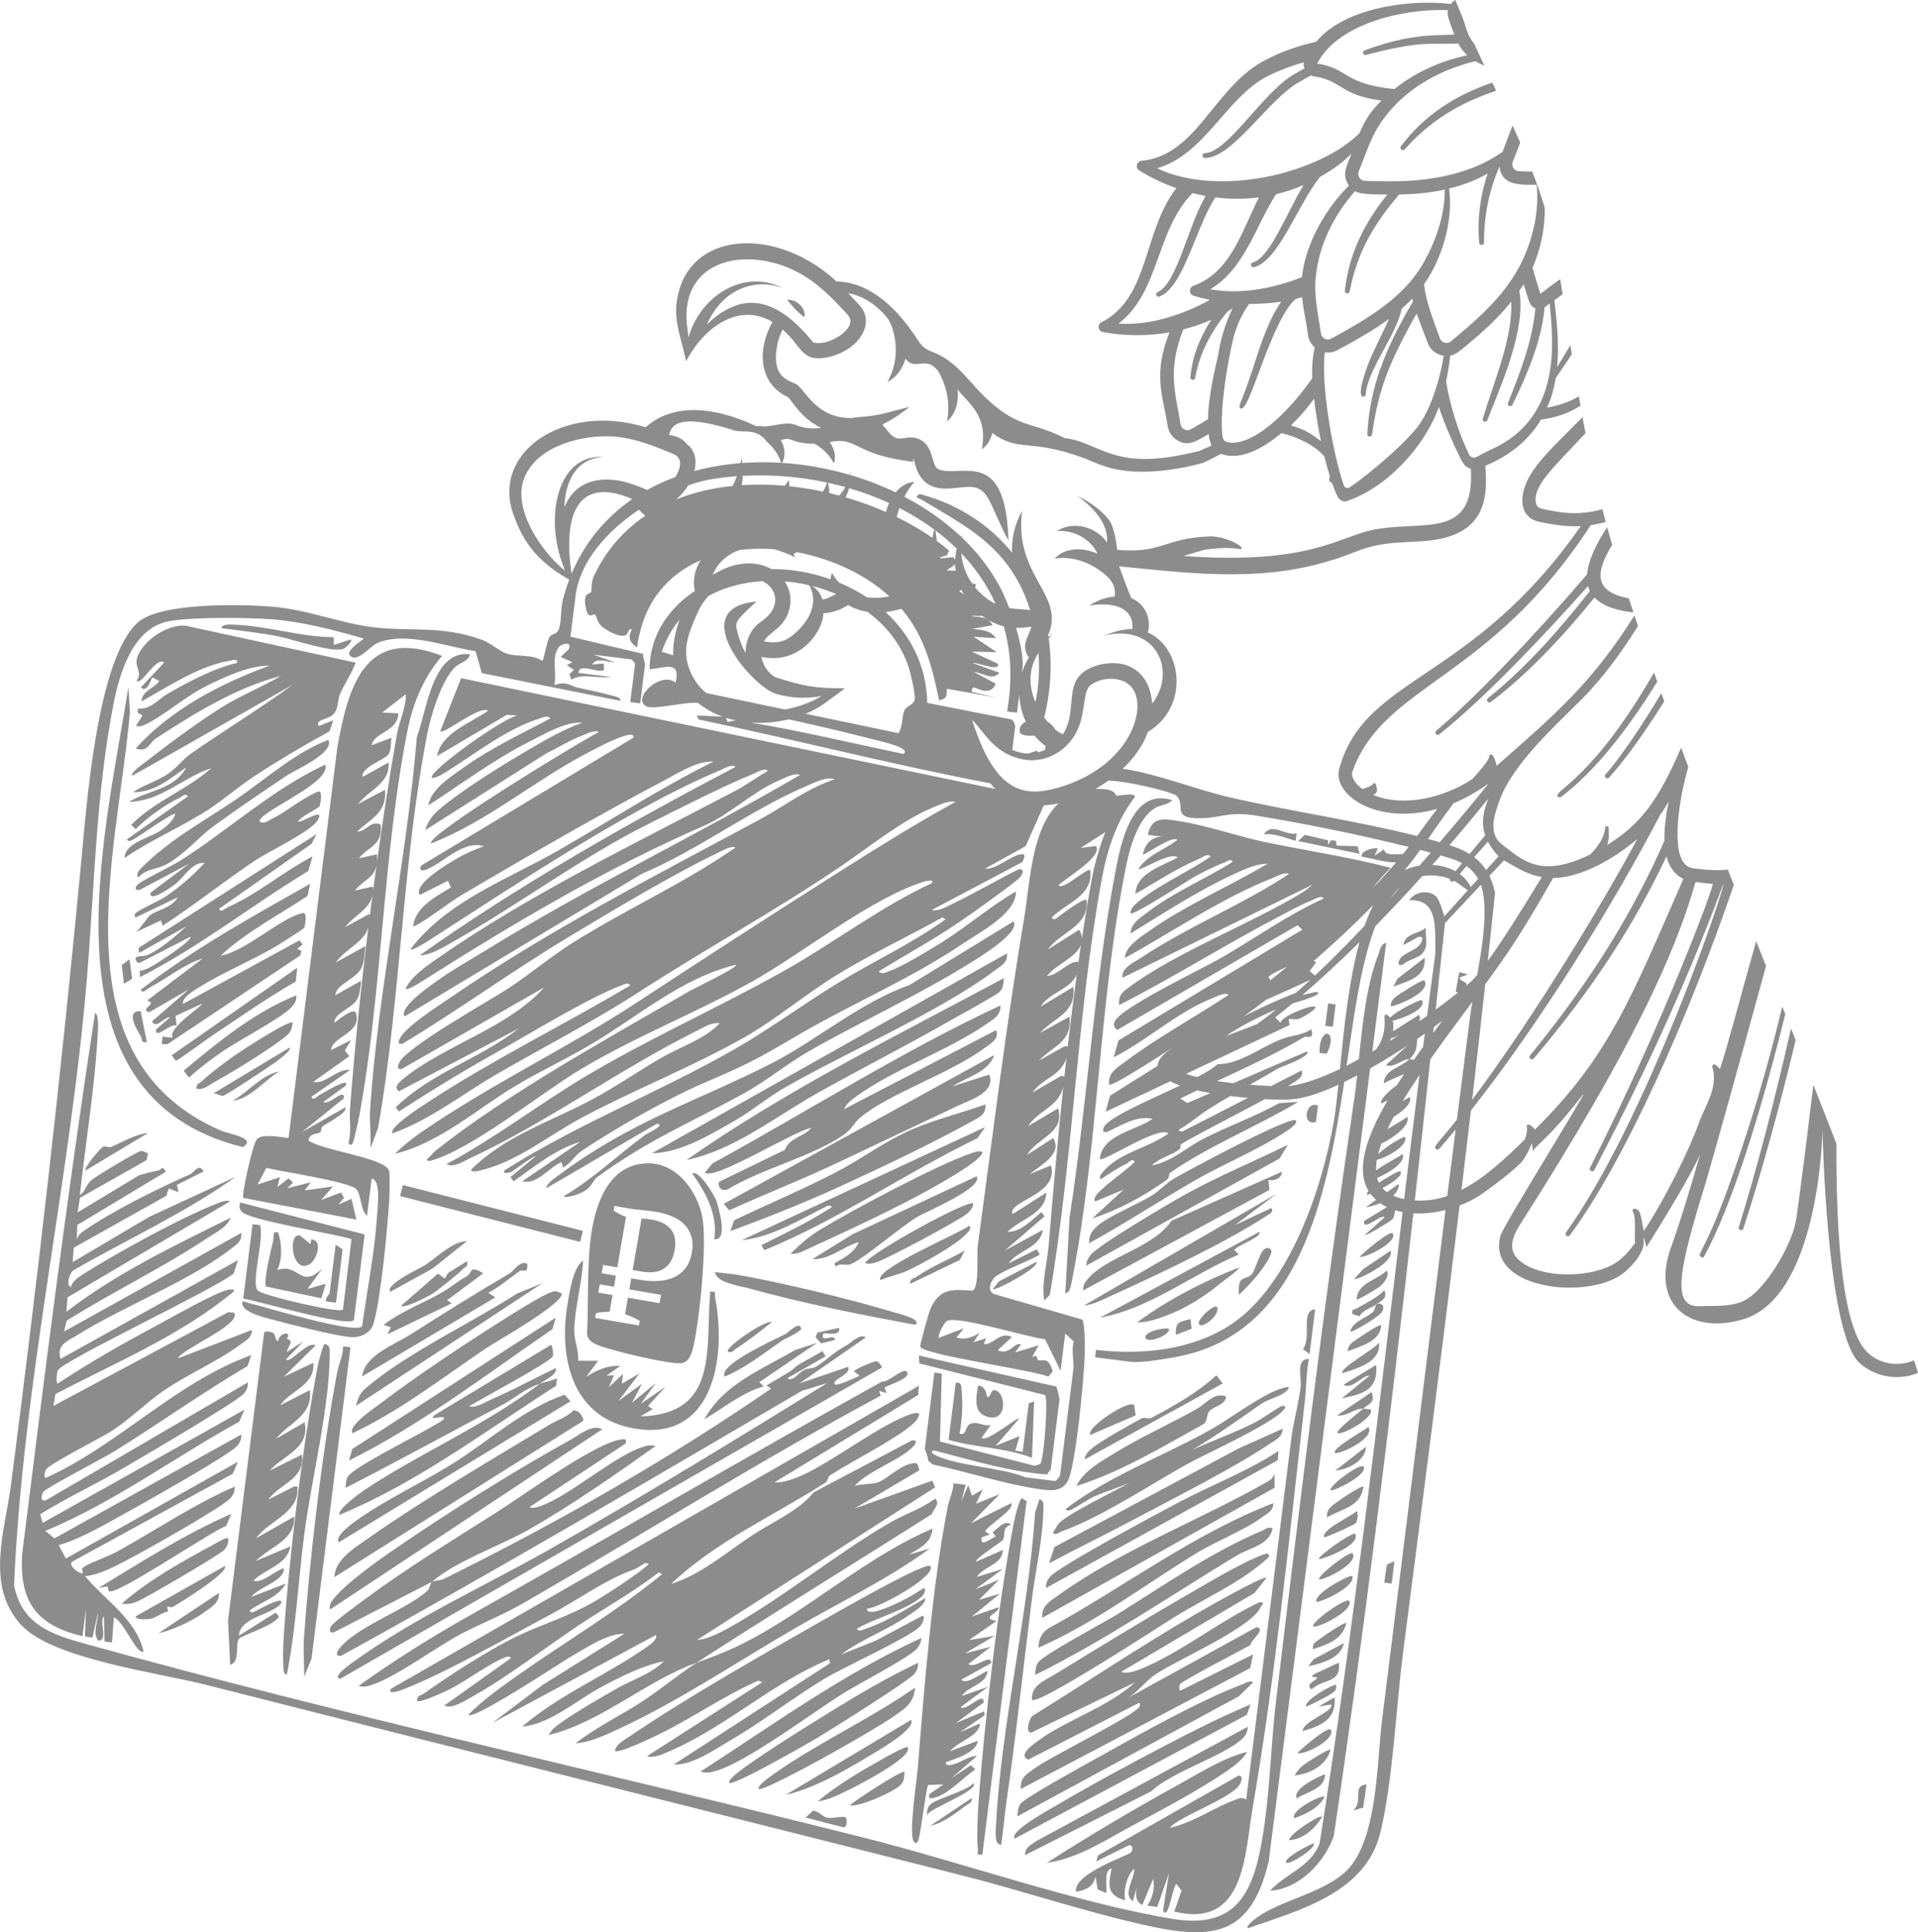 <?xml version="1.0" encoding="UTF-8"?> <svg xmlns="http://www.w3.org/2000/svg" id="Layer_2" data-name="Layer 2" viewBox="0 0 1408.64 1418.96"><defs><style> .cls-1 { fill: #8c8c8c; } </style></defs><g id="fg"><g><path class="cls-1" d="M578.05,220.14c3.28,4.18,8.32,9.83,12.78,12.71,1.32-7.13-6.58-13.33-12.78-12.71Z"></path><path class="cls-1" d="M1248.35,921.18c-.55,1.26,2.09,3.49,3.21,1.46,19.78-35.91,41.47-104.54,59.61-177.92-.74-1.85-1.47-3.69-2.21-5.54-7.26,30.03-15.8,61.27-25.62,91.53-22.56,69.52-29.61,78.17-34.99,90.48Z"></path><path class="cls-1" d="M1280.4,902.18c13.36-40.9,26.6-89.48,38.41-138.3-1.14-2.87-2.28-5.74-3.43-8.61-12.51,55.1-25.93,106.07-38.35,145.86-.69,2.21,2.63,3.28,3.36,1.05Z"></path><path class="cls-1" d="M1028.9,107.49c-1.33,1.8,1.27,3.88,2.74,2.21,22.98-26,48.22-36.58,67.16-43.08-.94-1.99-1.89-3.98-2.83-5.96-26.56,9.01-50.15,23.88-67.06,46.83Z"></path><path class="cls-1" d="M1405.69,998.96c-11.32,4.95-25.29,2.94-34.44-6.05-17.57-17.44-22.82-80.77-22.54-153-5.59-14.45-11.24-28.88-16.93-43.29-4.52,37.78-8.9,72.77-12.39,97.61-2.62,18.71-19.84,47.18-33.38,57.68-10.85,8.54-23.93,6.7-37.84,7.3-21.06.8-15.12-26.88,4.37-90.11,2.87-9.3,25.57-90.42,44.5-159.75-2.42-6.07-4.84-12.14-7.26-18.21-12.33,43.75-21.01,77.36-26.61,93.94-1.14-1.51-2-2.12-3.21-3.07-1.14-.9-2.79.2-2.36,1.62,4.66,14.94-5.48,28.4-10.52,42.64-6.24,17.63-24.48,54.84-39.79,77.68-1.4-4.51-1.71-14.58-4.97-15.75l-1.46-.52c-1.19-.43-2.29.84-1.68,1.96,2.76,5.05,1.03,18.56,1.64,23.3-7.05,9.39-12.74,15.17-23.73,18.94-17.53,6.02-42.23,5.51-56.92-3.13-13.52-8.1-11.19-18.19-2.79-31.08,80.69-126.48,113.01-197.2,127.84-249.96,4.31.51,7.68,1.02,12.61,1.37,1.66.12-35.71,100.97-90.08,208.55-1.04,2.06,2.05,3.68,3.15,1.58,43.64-83.05,73.86-153.42,94.78-210.15,2.28-.12-56.31,173.48-115.56,256-1.38,1.86,1.41,3.97,2.83,2.1,40.2-54.39,86.62-158.35,120.43-257.34-1.48-3.75-2.95-7.5-4.42-11.25-6.67.83-13.6.52-21.39-.48-3.62-.32-7.19-.62-9.72-3.12-10.78-10.13-4.58-49.24,2.13-71.71-1.77-4.73-3.54-9.46-5.3-14.2-17.23,39.79-29.86,56.09-54.3,71.48,1.53-4.72,1.16-7.15.98-13.28-.74-1.03-2.38-.59-2.5.69-.71,7.68-5.56,14.07-10.9,19.53-36.48,17.8-49.46,4.54-64.99-7.48-11.03-8.53-4.53-23.8-1.7-32.19,9.97-27.21,41-54.79,61.47-75.4,13.98-14.24,27.56-32.39,40.26-52.64-.88-2.59-1.75-5.18-2.62-7.78-30.63,48.67-57.06,71.8-101.29,110.45-.27-2.33-2.4-9.58-4.57-8.31-1.84,1.08,2.68.96-13.2,17.98-20.68,13.66-50.45,20.98-72.95,11.59,2.98-1.11,3.34-2.96,2.6-5.7-.57-2.12-.65-3.14-1.88-2.81-1.19.32.42,1.37-8.45,4.28-4.09-2.96-6.7-6.36-7.53-9.59-.55-1.89.28-3.66,1.03-5.59,24.05-62.29,100.51-65.31,174.15-178.63,3.58-.52,7.21-1.29,10.98-2.36-.84-3.11-1.66-6.22-2.46-9.33-10.46,3.01-21.76,3.82-34.16,1.66-10.87-1.82-13.45-2.58-14.19-4.86-4.4-12.76,12.34-27.2,35.98-52.66-.76-3.93-1.49-7.86-2.21-11.79-17.79,18.28-32.32,31.08-39.62,44.84-6.83,12.97-7.11,27.94,6.72,31.77,11.34,2.53,21.38,3.96,31.61,3.44-80.16,115.07-158.42,109.53-177.35,178.12-5.38,19.21,27.83,41.97,71.95,29.53-4.66,5.94-9.2,12.43-14.83,19.94-43.92-11.14-94.94-18.53-137.87-28.5-26.26-6.1-51.55-16.89-78.23-20.93,8.43-8.03,15.02-17.3,18.46-27.06,30.17-17.89,25.86-61.27-.03-73.01,2.72-9.92-1.97-20.98-12.14-25.17-3.97-9.12-6.47-16.96-8.93-23.39,44.79,4.24,101.77,12.46,154.21-4,6.18-1.6,10.56-3.43,25.37-8.93,14.71-4.63,24.65-4.42,42.58-5.48,49.19-3.03,48.17-33.8,46.77-55.55,16.57-6.51,31.5-18.04,40.87-33.8,10.63-1.37,20.39-4.69,28.99-10.13-.41-2.31-.82-4.63-1.22-6.94-5.71,3.39-12.41,6.05-20.29,7.67-6.42,1.27-.58,1.91,3.27-21.02,3.74-5.48,7.83-11.41,11.89-17.57-.36-2.24-.72-4.48-1.07-6.72-3.16,5.36-6.48,10.77-9.76,16.22,1.88-19.4-.89-37.67-1.96-49.23,1.85-1.3,3.85-2.72,5.96-4.28-.56-3.71-1.11-7.42-1.69-11.13-2.04,1.46-4.68,3.06-14.49,10.78-1.1-3.08-2.99-8.83-5.87-19.23,5.92-13.39,9.26-29.06,8.96-44.06-2.72-8.95-5.8-17.77-9.15-26.51-5.17-.08-9.77-.22-10.77-.4-1.37-.27-2.59-1.22-3.27-2.5-1.75-2.69.4-5.79,1.6-9.01,1.23-3.29,2.4-6.42,3.58-9.45-1.84-4.14-3.72-8.26-5.61-12.37-2.39,5.75-4.51,11.96-7.31,19.18-20.93,15.1-49.44,21.14-76.79,21.67-6.27.13-23.28-.06-25.31-.44-1.37-.27-2.59-1.22-3.27-2.5-1.75-2.69.4-5.79,1.6-9.01,3.53-9.38,6.97-18.93,12.06-27.55,15.25-25.09,42.11-41.6,71.74-48.69,2.02,1.21,4.22,2.31,6.53,3.31-2.55-5.42-5.07-10.84-7.55-16.29-4.7-5.28-5.65-11.58-8.58-19.4,0-.01,0-.02,0-.03-1.77-4.16-3.5-8.33-5.18-12.52-1.11.67-2.23,1.61-3.31,2.94-31.8-3.69-78.55,3.18-98.88,27.74-13.12,2.89-26.77,7.59-40.14,14.98-35.62,20.4-47.96,68.52-88.13,72.46-3.62.33-4.81,5.08-1.66,7.08,8.59,5.29,17.75,9.63,27.25,12.99-24.85,31.98-19.4,80.41-55.01,98.49-3.25,1.63-2.63,6.48,1.03,7.19,16.14,2.94,32.75,3.02,48.9.25-12.13,31.18-5.18,44.57-1.19,69.31.76,3.98,3.3,7.71,6.79,9.82,8.25,5.23,14.93.31,23.22-4.47.92,11.47,6.44,6.11-7.05,12.5-4.43,1-19.23,4.47-27.43,5.03-38.15,4.57-49.75-12.28-71.11-14.55-28.72-14.54-37.26-4.27-71.82-44.24-21.48-23.91-28.06-15.1-35.83-27.23-20.1-31.56-41.4-43.31-60.11-43.6-41.88-38.89-102.99-37.94-115.62,6.69-5.62,19.86.97,31.47,5.15,51.95,13.05-25.05,38.78-43.53,63.45-28.91-11.26,20.26-10.49,45.12,11.48,55.26.11.11.58.59,1.52,1.85,5.3,6.79,10.53,14.79,22.83,20.71-7.02.91-12.83.25-18.53-2.08-7.11-2.91-14.53.72-23.86,1.04-1.69-.39-3.4-.47-5.11-.19-1.72-.2-50.47-27.01-81.48.75-60.63-18.55-114.78,19.17-96.49,65.62,8.52,24.23,22.91,36.25,40.38,46.34-1.76,4.63-3.31,9.46-4.63,14.5-1.79,6.83-.95,15.75-2.92,21.66-1.47,4.41-5.35,3.21-6.97,5.97-1.86,3.18-4.13,16.57-5.26,17.44-7.61-5.06-17.69-2.67-26.04-5.24-4.97-1.53-11.75-7.83-18.52-10.27-29.28-10.54-51.94-5.9-79.11-9.07-24.43-2.85-48.89-13.24-75.86-15.29-22.56-1.71-81.39-3.02-97.69,11.83-29.82,27.17-37.48,134-41.39,175.36-14.47,153.12-31.77,304.93-51.63,457.98-4.35,33.56-19.08,73.66,7.4,102.62,23.01,25.16,100.83,35.17,135.8,44.06,184.66,46.92,369.49,93.03,554.25,139.7,45.54,11.5,92.64,27.48,138.07,37.37,48.51,10.56,75.36,6.29,88.19-47.25l74.53-582.47c9.27-5.22,18.63-11,27.49-16.88l-15.82,14.36c5.83,2.6,11.35-4.37,17.21-4.3,5.43-5.11,5.29-8.95,5.64-14.81,1.91-1.31,3.78-2.62,5.62-3.93-.42,3.23-.83,6.46-1.24,9.68-2.38,3.29-4.71,6.58-7,9.85-.64-.49-1.62-.78-3.02-.8-7.27,6.85-18.74,7.84-18.88,17.99,2.48-1.99,9.7-4.66,14.96-7.03-1.84,2.76-3.63,5.51-5.36,8.24-6.41,4.49-12.87,10.94-11.42,13.37.78-.39,2.5-1.21,4.67-2.3-2.79,4.79-5.33,9.49-7.58,14.06-.62.77-.97,1.44-.95,1.97-9.62,20.22-13.13,37.89-5.51,50.44-.96,1.1-1.47,2.18-.9,3,.51-.15,1.32-.45,2.35-.87,1.23,1.66,2.6,3.18,4.12,4.54l-7.63,5.42c3.04-.5,6.94-1.49,10.73-3,1.53,1.06,3.15,2,4.86,2.83l-16.83,10.23c-.81,8.32,12.6-5.6,15.13-2.74l-14.57,12.94c.97,1.15,19.07-10.29,20.1-11.32,1.33-1.32,1.8-4.01,2.15-6.77,1.78.55,3.61.99,5.5,1.35-18.77,154.94-36.51,310.13-60.96,463.69-6.69,17.28-24.61,21.87-36.34,34.66,21.4-1.29,39.98-20.8,46.79-40.27,22.58-151.57,41.26-304.44,58.43-457.17,7.62.41,15.72-.48,23.62-2.47-15.66,124.75-30.92,249.56-46.58,374.31-3.88,30.88-3.19,87.88-25.74,110.53-15.38,15.45-43.91,21.01-62.19,32.11-1.95,1.19-12.52,8.08-10.71,10.52,37.63-13.17,86.7-25.86,97.4-70.34,9.25-38.47,11.47-92.14,16.73-132.86,14.06-108.75,28.23-218.15,41.45-327.55,6.95-2.68,13.48-6.21,19.08-10.45,8.44-5.96,22.81-17.14,26.67-21.79,3.95-4.92,7.4-13.59,7.4-13.59,0,0,.55,6.29.74,5.82,1.45-3.72,11.95-9.32,36.06-40.71,9.49-12.36-58.23,95.78-60.03,103.03-9.75,37.45,56.62,46.36,85.64,30.48,8.89-4.87,22.81-19.87,19.08-29.2,1.24.29,2.54,6.98,2.54,6.98,9.65-15.16,32.12-51.57,39.4-67.95-7.42,25.72-14.88,50.38-21.83,69.52-14.14,41.62,15.64,62.8,53.68,51.35,56.15-16.9,58.08-138.88,58.08-138.88.65,28.92,5.35,151.31,27.19,171,11.7,10.55,28.67,13.21,42.98,7.31-.98-3.1-1.96-6.19-2.95-9.29ZM1140.67,644.77c21.15-.15,46.02-15.09,61.86-28.67-28.9,53.35-62.1,105.68-85.61,140.95-14.99,22.23-26.69,38.55-35.72,50.59,3.29-28.29,6.5-56.57,9.61-84.84,7.29-9.96,14.04-19.44,19.7-28.08,9.21-13.83,19.42-31.03,30.15-49.96ZM1072.28,717.72l5.77-2.09-6.27-1.77-2.67,14.52c.6.39,1.29.41,2,.21-4.9,3.95-10.53,8.29-16.68,12.83,2.28-21.19,4.55-42.36,6.81-63.52,6.63-7.1,13.53-14.43,20.62-21.95,0,0,0,0,0,0,0,0,0,0,0,0,1.91-2.03,3.83-4.07,5.77-6.12.54,1.5.99,3.07,1.32,4.75,3.35,16.73-.21,39.97-4.02,61.29-2.04,2.44-3.84,4.36-5.36,5.68-1.03.89-2.14,1.83-3.29,2.8.54-.71.87-1.27.87-1.44.04-2.21-5.81-2.34-4.86-5.17ZM1051.89,635.18c2.03-2.29,4.07-4.62,6.13-6.97,2.46.7,4.85,1.4,7.14,2.1,3.1.94,5.99,2.13,8.61,3.6-1.6,1.96-3.19,3.93-4.79,5.91-5.05-2.83-11.02-4.35-17.08-4.64ZM955.45,786.33l-21.93,11.23c-5.61-.26-10.8-.58-15.6-.96,7.43-4.23,14.59-8.3,20.75-11.98,1.95-1.16,24.39-8.67,21.32-12.53l-54.19,23.35c-4.38-.49-8.35-1.03-11.96-1.6,21.78-10.15,43.7-20.2,64.27-32.37.84-.5,7.93,2.13,4.86-5.67-6.19,4.43-14.01,4.44-20.89,6.97-15.66,5.76-31.81,19.13-47.9,18.68-2.56,2.65-8,5.92-14.93,9.51-3.22-.79-5.93-1.59-8.2-2.35l76.17-35.92c-2.17-7.47,1.16-2.92,6.57-4.46,3.81-1.08,18.42-10.38,9.45-9.03-4.62.7-21.38,6.93-22.83,11.9l-3.84-3.97c3.99-3.12,8.19-6.51,12.6-10.19,8.48-2.49,24.68-7.5,17.21-8.5l-9.84,2.25c12.59-10.82,26.64-23.74,41.96-38.88-8,28.91-11.49,64.09-14.39,93.21-14.1,6.77-27.38,11.51-38.18,12.59,5.28-3.2,8.82-5.69,9.56-7.03.64-1.16,1.7-3.91-.03-4.27ZM879.17,800.75c3.17.73,6.45,1.38,9.78,1.97l-16.92,7.29-5.16-3.3c4.08-2.02,8.18-4,12.3-5.96ZM869.17,827.64c6.23-4.08,11.84-8.85,18-12.81,5.12-3.28,10.68-6.63,16.37-9.96,4.55.56,8.94,1.02,12.99,1.38l-48.12,24.64c-5.6-.44-1.01-2.1.76-3.26ZM931.69,717.66c.37-1.54,6.31-4.5,13.61-7.75-4.22,3.48-8.29,6.75-12.22,9.84-.38-.48-.82-1.15-1.39-2.09ZM929.99,734.14c10.93-4.85,21.83-9.67,32.44-14.66-3.71,3.42-7.26,6.62-10.64,9.59-13.18,5.16-25.95,11-38.45,17.34,5.22-3.72,10.78-7.8,16.64-12.27ZM923.25,752.08l-22.91,8.81c10.52-7.3,24.35-14.25,37.04-19.65-5.18,4.19-9.88,7.77-14.12,10.83ZM976.58,706.06c-3.77,3.67-7.38,7.11-10.87,10.37l-3.88-3.34,4.44-5.92c.32-.93-.65-1.27-1.56-1.31,10.53-9.14,21.67-19.32,33.37-30.7,3.79-3.73,7.26-7.23,10.49-10.54-2.35,4.69-4.47,9.81-6.37,15.26-8.97,9.46-17.57,18.25-25.62,26.17ZM1028.45,651.44c-2.52,2.79-5.02,5.55-7.5,8.28,2.27-3.1,4.76-5.89,7.5-8.28ZM1031.63,639.01c2.48-3.02,4.75-5.9,6.87-8.69.1-.04.2-.08.3-.13-.03-.05-.07-.09-.1-.14,1.53-2.02,2.99-3.98,4.4-5.93,2.62.68,5.17,1.36,7.67,2.04-2.78,3.21-5.56,6.38-8.32,9.53-3.81.62-7.49,1.72-10.81,3.3ZM1090.78,613.45c-3.8,4.5-7.63,9.07-11.46,13.7-4.15-2.57-8.97-4.66-14.54-6.41-.07-.02-.15-.04-.22-.07,9.29-10.8,18.83-22.21,28.6-34.27-4.19,9.83-5.28,18.83-2.38,27.05ZM1077.08,636.01c3.5,2.5,6.38,5.62,8.51,9.41-1.8,1.99-3.61,4-5.43,6.02-1.89-3.93-4.68-7.13-8.06-9.61,1.66-1.95,3.32-3.88,4.98-5.82ZM1104.57,631.82c7.42,3.98,15.82,10.2,27.78,12.25-14.95,24.65-29.07,46.98-39.67,61.67,1.81-16.68,3.6-33.35,5.34-50.01-1.01-4.73-2.38-8.87-4.16-12.53,3.54-3.76,7.11-7.55,10.71-11.38ZM1100.61,628.77c-3.01,3.33-6.06,6.72-9.15,10.14-2.37-3.68-5.27-6.77-8.74-9.42,3.34-3.83,6.7-7.65,10.06-11.43,2.61,4.86,5.42,8.4,7.83,10.71ZM1067.63,589.83c8.34-3.46,16.95-8.21,25.67-14.46-11.8,14.61-23.88,29.11-35.92,43.14-2.82-.82-5.67-1.62-8.57-2.41,5.69-8.13,11.24-16.34,18.82-26.27ZM808.72,563.22c-8.47,6.28-19.09,11.69-32.08,15.37-5.39,1.52-10.56,2.52-15.52,2.66-4.79.13-9.39-.56-13.79-2.36-9.25-3.78-17.67-12.49-25.34-29.05-2.79-6.02-5.49-12.95-8.09-21.18,7,6.25,13.26,20.1,29.03,26.53,1.84.75,3.81,1.4,5.92,1.92.83.21,1.67.4,2.55.56,4.63.88,9.29.77,13.77-.19.53-.11,1.05-.24,1.57-.38,2.96-.78,5.82-1.94,8.52-3.47,2.58-1.46,5.02-3.25,7.25-5.35,17.06-16.1,11.09-36.92,17.59-44.4,6.95-6.26,21.05-7.46,28.35-1.62,12.78,8.92,8.7,39.89-19.72,60.97ZM494.4,481.28c-2.43-.9-5.23-1.74-8.38-2.62,3.1-9.14,7.57-16.99,13.07-23.62-3.02,8.37-5.06,17.71-4.69,26.24ZM504.74,486.1c-1.98-8.89-.9-17.97,7.82-36.73,2.09-4.66,4.8-8.58,8.05-11.88,11.8-6.4,25.35-9.88,39.39-10.72,11.06,5.39,14.23,19.2-.84,29.63-7.68,5.03-11.74,14.01-11.55,23.33-2.73-5.12-5.12-11.3-5.92-15.28-2.11-7.89-1.92-8.08,13.86-22.67-53.24,4.64-2.21,64.04,15.24,68.01,10.82,3.05,22.53,3.33,32.65,1.31-7.92,4.84-17.22,8.17-26.91,9.91l-57.85-12.08c-6.79-5.7-11.79-13.27-13.96-22.82ZM505.53,356.35c6.8-2.3,13.46-3.97,19.72-4.9,5.27-.78,10.59-1.36,15.95-1.76-.92,2.58-1.95,4.96-3.1,7.15-14.57,1.49-28.64,4.73-41.66,9.98,3.5-2.86,6.64-6.5,9.07-10.47ZM607.39,354.36c-.77,2.4-1.78,4.63-3,6.66-8.19-1.76-16.48-3.1-24.78-3.97.07-1.55-.01-3.12-.29-4.69-.87,1.54-1.86,3-2.96,4.37-10.62-.96-21.23-1.14-31.64-.46.42-2.21.7-4.5.8-6.87,20.55-1.11,41.57.59,61.86,4.95ZM652.95,369.39c-.95,2.11-1.72,4.33-2.31,6.6-9.49-4.19-19.44-7.81-29.66-10.78,1.11-2.17,2-4.43,2.63-6.73,10.11,2.96,19.94,6.6,29.34,10.91ZM701.49,414.57c.06,1.53.21,3.06.42,4.58l-6.69-.34,6.27-4.24ZM707.76,436.45c-1.22-.8-2.36-1.67-3.43-2.58.54-.24,1.15-.44,1.81-.61.51,1.08,1.04,2.15,1.62,3.19ZM715.29,452.11c2.03.26,4.04.29,6.01.08,1.32,1,2.63,1.88,3.92,2.68-3.3-1.97-7.65-1.86-12-2.35l2.07-.41ZM720.02,435.54c-1.45-1.38-2.78-2.82-4-4.32.78-.51.95-1.23.13-2.34l-2.39-.66c-4.61-6.71-7.13-14.28-7.75-21.89,10.42,10.9,18.99,23.3,25.17,37.1-3.57-1.69-7.29-4.17-11.16-7.89ZM701.52,411.04l-1.39-1.86-9.51.89c-.07-.25-.13-.5-.19-.75l4.99-1.59,1.62-3.43c-2.86-2.41-5.87-4.74-8.99-7.02-.39-2.58-.73-5.18-1.05-7.77,5.56,4.18,10.82,8.66,15.7,13.46-.66,2.66-1.04,5.36-1.17,8.07ZM684.75,394.94c-8.05-5.59-16.85-10.71-26.18-15.27.54-2.23,1.21-4.44,2-6.6,9.06,4.63,17.65,9.91,25.62,15.83-.57,2.06-1.04,4.07-1.43,6.04ZM616.26,363.89c-2.44-.65-4.89-1.27-7.35-1.85.15-2.57-.13-5.12-.91-7.54,4.33.94,8.64,2.01,12.89,3.19-1.3,2.27-2.86,4.35-4.63,6.2ZM543.33,403.85c8.09-.98,16.43-1.14,24.82-.56,2.13.52,4.3,1.17,6.52,1.98,10.41,3.8,10.05,5.75,8.09,1.37,1.03-.27,1.82-.68,2.45-1.16,25.49,4.79,50.11,16.18,68.01,32.48-5.62,1.2-11.32,1.35-16.55.72-6.37-4.23-13.21-7.85-20.37-10.84-2.11-2.16-3.97-4.53-5.12-6.99-.73,1.34-1.09,2.9-1.11,4.59-13.9-4.96-28.77-7.58-43.58-7.57-10.64-5.96-26.24-6.3-43.08,4.37,3.28-8.38,10.34-15.16,19.92-18.38ZM614.08,436.34c-3.75,1.71-8.14,4.15-10.13,3.73-1.38-4.23-3.95-7.59-7.6-9.79,6.02,1.51,11.91,3.47,17.6,5.87.05.06.09.13.13.19ZM576.36,426.96c6.01.49,12.01,1.43,17.91,2.81,4.74,7.72,4.62,19.77-6.73,31.75-9.72,10.22-16.16,11.28-26.5,9.49,4.34-7.67,15.51-9.8,18.87-24.29,1.65-7.1.19-14.06-3.55-19.76ZM540.51,529.07c-2.08.05-4.2.81-6.23,1.08l-1.07-3.01c2.38.76,4.82,1.41,7.29,1.93ZM579.27,528.25c23.43,5.1,46.84,10.81,66.04,15.73,2.17.56,24.29,5.49,18.23,9.65-37.43-7.71-74.93-16.89-112.59-23.06,9.43.75,19.13-.06,28.32-2.32ZM664.21,521.72c-2.01,4.58-1.04,11.75-4.34,16.67l-68.17-14.23c5.33-2.23,10.33-5,14.81-8.3l14.14-10.4c-22.15.03-30.75-1.51-51.46-8.27-5.86-3.52-8.96-9.37-9.98-14.8,26.56,5.76,44.53-16.35,45.6-32.09,5.83-.11,12.97-2.54,18.06-6.02,3.91,2.36,8.68,4.16,14.26,5.02,14.88,11.08,26.27,25.93,31.16,43.91,1.12,4.13,4.02,16.84,3.57,20.24-.56,4.23-6.1,4.73-7.65,8.27ZM650.46,449.48c3.64-.41,7.5-1.19,11.59-2.4,16.87,19.78,22.45,42.29,27.68,67.25,5.72-1.46,5.48-2.71,5.71-8.51l36.19,6.37-17.97-4.09c-.14-7.46,6.27,1.09,13.04-1.13,1.72-.56,4.4-2.86,4.39-4.99l-15.62-8.43c5.67.28,13.96,6.68,18.43.46l-19.44-7.09c1.59-1.23,20.57,7.01,18.41.49l-19.21-8.93,18.43.46-17.07-11.35,16.49,1.13c-4-6.07-11.03-6.22-17.62-6.86l15.11-2.68c-.96-2.01-2.22-3.34-3.7-4.25,4.19,2.57,8.19,4.13,11.91,5.03,5.32,18.68,6.51,39.56,2.4,62.51l7.28.9,1.68-13.43c.26,7.04,1.96,13.88,4.76,19.95-2.47,1.59-4.92,3.38-4.41,7.43.36,2.84,5.68,3.19,10.82,2.87,2.43,2.96,5.17,5.52,8.14,7.56l-.36,2.91c-1.68.77-3.34,1.37-4.98,1.8l-1.24-1.12c-1.94.64-4.03,1.26-6.04,2.04-4.14-.05-8.09-1.06-11.8-2.7l2.16-17.29c.07-.56-1.33-4.47-2.5-5l-31.46-6.18c-.16-.15-.31-.29-.46-.42,0,.11.01.22.02.33l-30.19-5.93c-.52-27.31-12.46-50.02-30.59-66.7ZM760.46,515.62c-4.57-10.72-5.83-23.76,2.23-36.13.94,12.32.25,24.68-2.23,36.13ZM755.66,482.81c-2.27,3.66-3.95,7.48-5.11,11.37l.34-2.68c.95-7.56-1.26-19.03-4.64-30.41,4.79.07,8.69-.64,11.3-.81-2.09,7.15-8.27,14.2-1.89,22.53ZM1127.62,226.41c-2.14,23.52-10.53,45.61-20.09,69.45-.84,2.08,2.22,3.44,3.21,1.44,10.64-21.56,21.68-47.38,23.65-71.64,1.1-.87,2.38-1.81,3.8-2.82,2.23,26.78,9.9,83.35-42.8,107.16-3.72,1.65-7.97,4.05-11.05,5.64-1.98,1.03-4.42.24-5.4-1.77-7.85-16.18-14.48-37.88-16.88-53.87,1.35-6.28,2.37-12.64,3.03-18.84,4.33-.8,6.69-3.16,12.02-7.55,12.53-10.38,23.34-20.19,32.79-32.05,1.15,26.61-12.1,57-20.89,85.88-.65,2.15,2.51,3.24,3.33,1.16,10.62-27.12,28.44-66.59,23.5-95.02,1.08-1.57,2.12-3.24,3.16-4.9,4.17,13.35,4.4,16.05,8.61,17.72ZM1092.54,127.5c-5.34,16.18-7.75,33.17-6.15,50.78.2,2.22,3.52,2.08,3.52-.16-.03-20.32,3.9-38.46,11.32-55.88,1.65,14.85,16.28,13.27,27.3,13.49,1.04,9.29.35,18.82-1.35,28.1-8.25,39.15-29.01,59.68-59.93,85.49-1.43,1.16-2.47,2.24-3.89,2.47-2.98.59-5.87-1.64-6.46-5.1-4.61-12.7-9.34-24.37-11.09-37.92,14.66-20.68,21.55-49.2,18.38-70.32,9.63-2.35,18.48-5.39,28.36-10.96ZM1001.39,291.31c1.95-.09,1.74-2.83,1.69-2.06,1.25-17.77,22.47-42.99,26.35-62.51,9.3-8.16,7.37-8.65,8.28-5.27-26.74,44.81-32.03,72.71-33.53,97.22-.14,2.24,3.19,2.57,3.5.36,4.23-29.61,10.39-49.47,32.74-88.76.28.8,8.24,22.09,8.68,22.89,2.28,4.57,6.57,7.43,11.22,8.1-2.82,17.6-8.81,35.95-16.04,47.55-6.8,12.12-37.11,38.34-52.98,49-1.6,1.08-3.78.39-4.4-1.44-9.21-27.2-16.69-76-13.92-97.71,5.1.83,7.8-.77,12-3.01,13.09-7.07,24.83-13.87,35.1-21.44-5.06,11.53-12.22,24.72-15.94,34.98-1.67,4.86-7.95,22.33-2.77,22.11ZM1018.95,142.86c-16.71,20.38-28.38,43.88-31.22,70.63-.23,2.21,3.05,2.72,3.48.53,5.97-30.31,18.49-50.06,36.37-71.18,11.31-.2,22.29-1.15,33.53-3.62.17,17.85-6.32,36.87-14.74,52.19-9.71,18.07-25.62,31.33-42.99,42.42-7.19,4.6-23.4,13.96-27.04,15.38-2.84.75-6.1-1.6-6.29-4.84-1.93-13.78-5.38-27.79-3.63-41.81,2.23-20.91,11.65-42.75,28.75-62.18,4.22,2.27,9.49,2.32,23.77,2.49ZM920.93,196.19c18.11-4.23,32.23-46.18,48.52-66.27,8.89-5.02,15.82-9.86,23.12-17.04-3.4,9.12-7.47,15.13-1.9,23.35-20.93,21.26-32.25,46.5-34.49,67.32-22.18,8.71-46.1,12.81-67.34,8.85,25.33-15.02,33.06-45.98,48.29-69.75,6.81-1.62,13.56-3.87,20.21-6.74-13.23,22.07-24.51,53.23-37.31,56.88-2.19.63-1.33,3.93.89,3.41ZM941.01,221.54c-9.16,12.58-15.91,33.57-20.99,49.5-8.63,26.46-11.59,27.79-8.69,28.93,6.22,2.44,20.14-56.72,37.32-77.47,3.11-3.48,2.55-2.74,7.61-4.29.99,9.76,3.33,19.16,4.25,26.88.24,3.98,2.2,7.51,5.05,10.03-1.53,6.74-2.14,14.05-1.81,22.65-19.31,27.52-43.11,48.23-59.65,47.34-6.27-.53-5.97-3.1-6.52-6.55-1.61-19.65,3.88-51.08,7.65-67.75,2.58-11.32,6.79-20.06,12.11-27.6,7.75.04,15.66-.47,23.68-1.67ZM965.09,292.81c1.36,11.5,3.14,21.95,5.06,31.17-27.06-21.63-28.9,1.55-5.06-31.17ZM1063.38,7.45c-.75,4.08.9,7.54,4.76,17.96-17.4.63-34.04-.19-65.99,11.59-2.08.77-1.09,3.92,1.06,3.36,39.21-10.32,45.56-7.73,67.81-8.37,1.61,3.08,3.61,5.94,6.52,8.59-21.42,4.68-39.26,13.43-53.47,24.84-38.08-3.9-33.36-15.24-56.67-18.71,14.71-29.17,63.16-40.62,95.97-39.25ZM849.71,123.61c35.63-10.3,50.53-52.1,81.79-68,8.34-4.03,17.09-7.32,26.08-9.84-1.08,6.72,4.38,1.95-6.74,8.57-22.71,12.42-48.88,57.7-66.01,58.11-2.28.05-2.28,3.47,0,3.52,20.4.5,47.59-44.28,69.61-55.85,2.91-1.79,5.69-3.31,8.4-4.7.71.31,1.46.54,2.27.66,20.75,3.05,18.82,13.77,49.5,17.8-7.4,7.45-11.34,12.6-16.21,23.97-29.15,28.97-102.08,47.58-148.7,25.74ZM821.5,237.65c30.41-23.28,27.05-67.95,54.31-95.85,3.18.81,6.39,1.52,9.62,2.1-13.32,23.03-21.16,64.7-35.26,70.59-2.1.88-.86,4.06,1.28,3.28,17.82-6.46,26.9-51.37,41.17-72.8,10.56,1.31,21.29,1.38,32.01-.02-13.22,26.05-20.73,54.9-48.19,64.98-3.42,1.23-3.38,6.13.17,7.27,3.9,1.2,7.93,2.16,12.03,3.02-21.34,11.69-45.13,18.89-67.14,17.43ZM887.18,307.9c-5.84,3.52-12.24,7.26-13.48,7.73-1.31.49-2.85.32-4.1-.42-2.9-1.38-2.68-5.15-3.35-8.52-4.31-22.33-7.69-37.65,2.73-64.76,7.04-1.78,13.93-4.13,20.62-7.1-8.19,12.71-14,26.66-15.33,42.2-.19,2.23,3.11,2.65,3.49.46,3.22-18.37,12.08-34.54,23.79-48.76,1.25-.72,2.48-1.49,3.71-2.26-5.55,11.5-9.01,23.06-10.6,34.37-2.46,9.83-7.5,32.54-7.47,47.06ZM533.73,227.31c-13.24,7.19-17.14,15.83-12.53,6.88,11.49-22.33,33.87-30.04,53.64-22.7-28.79-14.72-60.96,6.34-69.11,36.24-.5-3.13-.88-6.06-1.19-8.9-5.17-48.28,43.53-58.7,81.1-39.05,14.1,7.22,25.62,19.05,36.77,31.2,7.77,8.62-7.78,18.54-16.81,20.49-2.02.48-8.54,1.07-9.05-.84-25.47-31.29-46.16-32.37-62.83-23.32ZM578.83,291.72c.23.11.46.22.7.33-.34-.11-.57-.25-.7-.33ZM580.28,322.66c5.72,2.34,11.6,3.3,17.99,3.19,5.65,3.41,10.81,7.76,14.14,14.42,1.83-4.95.37-10.77-3.07-15.66,21.03-4.15,17.04,9.25,61.25,14.5,1.06-8.93-.53,10.95,12.61,17.31,9.76,4.92,20.92.69,29.93,1.17,13.61.73,13.67,13.63,27.57,39.47-2.1-59.87-25.24-50.44-45.05-51.16-9.66-.69-8.47-2.67-11.89-12.88-1-3.21-3.41-7.96-8-10.2-10.89-5.17-15.37,4.88-23.75-6.33-6.65-8.49-5.94-.12,15.89-17.64-15.7,3.57-19.21,6.12-36.55,7.42-1.98.16-3.92.38-5.92.7-25.23.45-33.43-19.56-40.06-24.51-6.19-3.54-19.71-4.72-14.21-30.74.84-3.42,2.13-6.67,3.65-9.79,14.77,12.99,13.55,24.58,33.66,20.31,22.38-5.03,35.43-25.32,22.13-38.79-2.48-2.72-5.02-5.45-7.62-8.16,11.35,2.06,21.03,8.9,28.43,17.81,5.48,7.16,11.22,28.73.31,47.38,6.33-3,11.05-9.46,13.34-17.03,7.13,9.55,15.01-3.15,24.2,9.43,6.47,11.52,8.61,24.04,6.3,36.57,6.51-5.58,8.79-14.78,7.73-23.57,6.78,9.74,22.73,18.16,17.79,44.07,4.06-2.81,6.57-7.17,7.74-11.98,19.5,14.53,26.88,3.47,68.15,18.73,7.39,3.17,15.52,6.96,26.79,8.65,26.3,4.11,58.66-4.91,60.27-5.64,5.09-2.4,9.28-4.54,12.78-6.46,14.59,5.63,32.33-5.06,44.23-15.19,12.34,2.84,25.02,9.33,31.65,17.17,3.76,15.21,4.45,14,3.73,15.74-.78,1.88.43,3.32,1.9,3.7,2.28,6.64,4.19,10.72,5.12,11.61,1.42,1.39,3.55,2.38,5.4,1.78,29.44-9.64,57.62-40.04,67.92-69.25,3.81,11.93,11.34,28.92,15.64,37.36,2.11,4.13,3.82,7.29,7.85,7.94,3.16,53.59-36.02,37.11-73.25,45.3-23.83,5.02-46.06,25.51-137.82,18.86,5.76-1.71,10.89-3.32,14.91-4.35,3.75-.95,17.08-2.25,25.08-.88,9.66,1.65-6.83-9.57-20.97-9.1-32.68,1.08-35.03,12.84-67.79,9.82-.57-7.71-3-18.01-5.51-21.38-5.34-7.19-13.54-13.34-23.49-18.04,16.87,12.05,22.41,24.04,21.67,33.96-9.21-12.92-26.94-15.3-36.67-8.29,12.6-1.09,24.85,6.19,29.63,16.61-10.97-4.89-23.78-4.7-31.41,3.59,13.51-2.18,26.78,3.21,36.73,11.49q9.12,7.59,7.14,16.42c-5.61.35-11.86,2.29-18.49,6.52,26.7-3.92,32.9,7.87,31.57,17.35-6.89-.13-13.68,2-20.84,4.88,37.63-9.63,54.31,25.48,35.45,49.83-1.14-19.38-14.4-34.04-38.5-28.6-30.25,8.15-14.47,31.08-26.92,50.99-1.42-.28-3.43-1.45-5.69-3.31-1.19-2.13-3.07-4.12-5.88-5.93-.78-.93-1.55-1.91-2.31-2.95,4.92-19.8,5.94-39.44,3.33-57.96.93-1.15,1.91-2.26,2.97-3.3-1.09.68-2.13,1.39-3.14,2.11-.07-.45-.15-.9-.22-1.35,12.92-30.02-25.55-43.06-19.13-91.36-6.15,11.36-7.88,21.65-7.31,30.91-16.24-20.18-39.16-35.55-67.98-43.24-4.19,2.7-1.06,2.73,1.15,4.06,28.35,17.07,54.27,29.73,71,59.9,3.64,6.57,6.68,13.81,9.08,21.43-4.69-.85-9.82-.66-15.38-1.56-2.41-6.29-4.93-11.92-7.14-16.01-7.15-13.23-16.55-25.2-27.63-35.79.12-.73.25-1.47.41-2.2-.33.57-.62,1.14-.92,1.72-12.18-11.54-26.35-21.42-41.79-29.48,2.23-4.26,4.79-8.03,7.4-10.95-5.5.43-10.19,3.4-13.83,7.73-10.58-5.07-21.68-9.32-33.07-12.69-.03-.7-.09-1.39-.17-2.08-.08.66-.19,1.3-.32,1.94-16.23-4.76-33.05-7.75-49.81-8.83,2.96-5.36,2.03-11.61-1-16.76,2.69-.59,4.65-1.37,6.84-.46ZM536.65,315.21c7.72,3.94,18.29-2.36,26.61,9.25,4.72,4.06,8.39,9.21,10.58,15.39-9.65-.59-19.28-.55-28.77.15-.15-1.12-.32-2.25-.54-3.39-.2,1.19-.42,2.35-.65,3.48-11.59.93-22.96,2.84-33.87,5.79,1.88-7.61.63-15.1-5.63-19.86-2.85-3.95-8.12-5.99-12.94-6.57,2.49-14.1,22.05-11.11,45.21-4.25ZM411.57,409.5c1.9,6.1,1.61,4.25,3.29,9.51-17.53-14.03-37.79-44.63-30.38-66.41,7.92-23.35,38.45-32.27,60.78-32.21,16.89-.1,33.41,6.28,49.6,13.14,6.7,2.92,5.22,10.23,1.12,16.81-7.2,2.66-14.14,5.82-20.75,9.49-5.1-2.38-13.68-5.65-21.27-7.02-21.86-3.25-33.99,5.98-39.46,19.71.43-15.84,6.68-35.9,28.99-36.98-32.94-2.26-42.41,40.23-31.92,73.95ZM463.63,366.18c.11.22.24.43.36.65-18.95,13.1-34.39,31.11-44.22,54.48-6.99-46.93,6.76-70.9,43.86-55.12ZM994.32,808.84c-21.56,146.08-39.6,293.74-57.18,440.63-4.29,35.87-4.48,73.81-11.71,109.53-7.74,38.27-23.72,56.91-64.6,50.1-70.01-11.67-154.93-41.57-225.96-59.47-190.13-47.9-383.14-89.91-571.92-142.4-25.43-7.07-46.74-14.13-52.64-42.94,6.43-149.47,41.22-297.22,53.56-446.17,5.52-66.6,6.55-135,19.48-201.09,4.47-22.86,14.12-55.32,39.96-60.7,15.98-3.33,58.88-2.89,76.07-1.56,23.04,1.78,45.6,7.79,67.69,14.12.56.71-16.98,10.34-8.16,13.76,5.21,2.02,13.01-8.13,18.19-10.4,20.63-9.05,50.81,2.8,72.14,5.92l4.63,16.13,101.74,20.36c.72-2.54-4.68-3.48-6.48-3.97-7.65-2.07-16.61-3.88-24.49-5.64-6.5-1.45-7.99-5.1-17.52-1.99,2.05-8.46-2.4-20.67,3.35-27.93,1.83-2.31,9.97-4.53,7.31,1.48l-6,5.82,8.53,3.81-3.97,2.25,5.11,3.46-3.24,3.25,1.41,3.83c8.7-4.9,19.34-.52,28.92-1.91l-23.66-2.95c.26-7.99,14.32.74,18.8-2.23l-.4-4.71-8.39.78c3.16-5.59,11.29-1.73,16.84-1.59l-15.93-5.67,28.24,3.54,2.39,3.07-3.54,28.24,7.29.91,3.54-28.24c.17-1.36-1.74-5.69-1.26-8.04l-53.5-12.7,3.76-30.06c3.11-24.87,22.76-47.31,46.56-63.16,1.43,1.58,2.99,3.05,4.65,4.42-15.3,10.34-28.13,24.47-37.16,42.98-3.24,6.64-1.69,9.8-2.73,13.26-.4,1.31-6.29-.48-3.81,11.47,1.94,9.33,5.11,3.63,6.99,5.11.57.45,1.56,5.31,3.98,7.72,3.38,3.37,12.78,8.54,17.39,7.51,3.3-.74,2.39-5.42,5.44-4.7-2.94,6.23-1.83,9.52,3.87,13.42,4.29-33,22.51-53.59,46.64-64.06-4.14,6.67-6,14.4-4.28,22.4-.09.12-.19.24-.28.36-19.13,12.81-32.84,32.63-32.93,57.25,10.73-.72,23.27-7.05,19.12,9.8-11.22-8.8-32.69,12.05-21.34,17.49,5.61,2.69,27.06-3.36,37.78-2.59,5.29,4.37,11.42,7.74,18.04,10.13l-19.01-.88,1.48,2.97c71.41,14.9,142.56,33.29,214.32,46.9.21.27.41.55.63.82.89,1.16,1.84,2.25,2.82,3.27l-392.22-81.34-15.35,38.93c2.51,2.84,28.62-19.16,35.17-15.01-12.57,8.9-34.53,16.33-37.45,33.24l51.26-30.28,7.93.67c-7.92-.28-66.82,41.46-63.07,45.77,4.1-.06,9.25-3.65,12.7-5.85,20.42-12.97,42.74-30.31,66.04-37.73,2.1-.67,6.77-2.75,8.13-.12-20.71,11.11-42.47,21.2-61.73,34.81-9.59,6.78-26.22,16.98-27.63,28.94,24.96-16.21,48.93-34.19,75.66-47.54,11.08-5.53,24.87-13.85,37.39-13.25-8.84,3.45-17.04,7.19-25.33,11.84-21.55,12.1-53.39,31.33-72.62,46.19-7.62,5.89-14.68,10.97-17.39,20.96l88.65-56.22c8.72-4.23,17-9.49,26.09-12.98,3.28-1.26,9.48-4.78,12.68-2.73-9.19,4.07-128.12,76.24-123.09,81.72,41.17-16.1,75.91-46.27,115.08-66.64,7.34-3.82,19.04-10.12,26.66-12.25,1.7-.47,7.46-2.46,6.74,1.25l-155.11,93.44c-2.29,1.77-1.78,4.62,1.36,3.88,11.69-2.76,27.87-22.7,43.89-17.61-6.6,2.46-13.35,5.26-19.46,8.83-5.74,3.35-32.74,19.02-27.57,26.9l20.72-10.34,2.17,4.91c-10.81,6.36-27.11,15.06-27.67,28.89,12.99-6.77,23.87-16.47,36.48-23.92,46.32-27.36,101.08-58.99,148.5-83.96,10.43-5.49,23.51-14.16,35.57-13.48-39.68,19.57-76.62,43.89-114.96,65.76-37.29,21.26-80.38,36.47-107.65,71.96,1.25,1.43,10.78-4.61,12.7-5.85,62.21-40.01,147.77-97.45,214.83-125.54,2.83-1.18,8.5-4.9,11.25-2.46-79.8,41.93-158.34,86.31-231.95,138.4,7.85-.09,16.35-5.39,23.21-9.25,49.1-27.62,95.1-62.5,145.62-87.66,22.32-11.12,54.34-27.55,76.78-36.61,2.49-1.01,7.82-4.47,10.02-1.91-7.7,4.39-15.66,10.28-23.38,14.35-73.5,38.72-151.13,75.88-219.63,123.6-8.35,5.81-18.74,12.97-23.1,22.09,1.25,1.45,10.77-4.62,12.7-5.85,67.08-42.58,134.6-82.55,207.2-114.21,18.39-8.02,34.86-24.61,54.77-33.19,3.95-1.7,10.91-5.57,15.12-3.81-76.42,44.57-156.26,82.69-231.65,129.29-10.72,6.63-23.11,13.54-33.23,20.71-5.36,3.8-29.99,20.45-25.59,27.34l174.24-104.76c40.95-17.17,80.79-47.45,120.92-64.44,5.71-2.42,14.98-7.27,20.84-4.94-20.39,6.56-37.15,19.85-55.74,29.85-76.24,40.98-154.48,80.98-226.07,130.13-9.01,6.19-34.97,22.5-38.11,31.37-.97,2.73-.49,2.97,2.28,2.93,41.55-25.01,81.33-54.01,122.83-78.91,31.96-19.18,75.67-45.47,108.62-61.23,3.25-1.55,9.87-5.64,13.28-4.06-37.67,26.22-79.94,45.13-118.72,69.39-16.53,10.34-31.75,23.27-47.74,33.78-14.47,9.51-75.67,43.49-80.59,54.99-1.09,2.55-1.97,4.78,1.85,4.5l104.69-59.94c-27.09,30.18-73.83,42.59-103.83,67.38-2.65,2.19-7.01,5.93-2.89,8.93l88.14-46.26c-28.69,22.52-63.95,32.15-90.51,58.06l2.35,3.03c22.98-14.9,46.54-29.3,70.44-42.66,25.1-14.03,67.84-40.35,92.77-49.88,1.81-.69,5.63-2.65,6.58,0-47.95,28.58-99.81,53.94-146.49,84.42-4.14,2.7-31.22,19.67-28.05,24.17,27.58-9.78,50.87-28.49,75.88-43.03,35.12-20.4,71.43-38.88,105.52-60.98,48.86-31.65,100.39-59.73,148.45-92.48,20.6-14.03,44.82-33.68,67.05-42.78,4.39-1.8,11.9-5.48,16.55-4.1-28.18,15.46-55.74,32.61-82.95,49.82-50.32,31.83-100.34,64.24-150.01,96.83-52.3,34.31-108.15,60.5-160.15,96.47-6.45,4.46-12.88,9.84-18.54,15.26,32.74-7.88,60.24-32.93,88.63-49.89,18.54-11.08,38.25-20.22,56.42-31.07,34.39-20.54,65.69-48.17,105.46-57.86,1.76,1.92-30.93,17.46-33.68,19.06-59.56,34.59-133.35,74.96-186.72,117.28-2.42,1.92-4.07,4.54-6.54,6.39-.46,1.32,1.71,1.45,2.58,1.22,30.01-8.17,80.8-49.43,109.37-66.62,40.86-24.58,86.33-42.3,127-65.08,36.53-20.46,88.64-62.19,126.98-73.56,1.26-.37,7.47-1.52,4.51,1.56-38,17.71-71.68,43.67-108.02,64.12-47.6,26.79-98.23,49.19-145.47,77.29-34.29,20.4-67.04,45.71-102.61,64.73,4.9,2.94,12.06-1.86,16.64-3.98,56.28-26.1,110.91-65.92,167.1-93.87,5.49-2.73,10.59-6.29,16.98-5.64-11.06,11.8-28.79,17.23-42.79,25.32-17.34,10.03-33.8,21.55-51.54,31-30.7,16.36-62.85,26.09-88.4,51.27.74,2.33,5.17.94,6.97.51,27.15-6.36,49.48-25.42,74.93-38.99,38.33-20.43,81.58-37.5,118.82-58.68,23.16-13.17,44.88-31.68,67.96-45.84,25.02-15.34,51.76-27.92,77.39-42.18l2.58,1.22c-24.77,17.93-52.81,30.76-78.83,46.66-25.59,15.63-49.75,33.59-75.74,48.52-54.63,31.38-115.6,55.04-169.18,89.1-2.91,3.07,3.17,2.06,4.43,1.46,1.84-.88,17.36-12.7,18.12-11.57l-18.53,15.28,2.36,3.03c15.47-10.83,30.55-23.53,48.99-28.99l-42.46,28.9c10.23,3.14,19.51-10.1,28.58-14l1.35,3.86c5.11-2.37,8.5-8.6,12.54-11.36,24.82-16.99,64.28-39.26,91.84-51.08,29.54-12.67,37.37-16.61,64.9-32.86,42.26-24.94,84.51-42.17,125.16-69.57,12.95-8.73,38-21.53,38.1-37.72-19.27,10.97-35.95,25.84-54.72,37.49-9.53,5.91-28.15,17.3-38.02,20.89-2.11.77-6.58,2.98-8.04.24,19.99-12.28,40.77-23.58,60.14-36.86,6.66-4.57,41.02-28.77,43.81-32.48,1.52-2.02,3.42-5.87-1.1-5.66-16,8.04-31.87,17.27-47.93,25.08-4,1.94-11.61,6.39-15.96,4.85l66.42-35.12,1.24-2.65c.76-2.48.37-3.48-2.37-3.05-8.2,1.27-17.5,11.19-26.34,10.55l29.9-16.54,13.38-29.95c3.59-.23,7.24-.75,10.92-1.55-20.18,18.76-20.95,58.37-25.46,85.01-13.38,79.13-23.16,160.34-33.96,239.89-.9,6.63,1.38,30.29-3.85,32.97-14.8-.92-24.08-1.91-30.84,13.21-1.41,3.15-7.8,26.36-7.58,27.88.85,5.88,83.53,17.36,94.13,22.09l3.16-3.87c-3.21-11.44-6.86-6.94-10.87-8.38-1.34-.48.85-4.76-4.26-2.08l4.76-8.65-17.29,5.22,4.41-5.93c-5.33-1.9-8.09,8.32-17.17,4.32l10.46-9.76c-8.13-3.78-12.38,3.78-18.25,5.07-5.34,1.18.88-4-1.35-3.86l-8.64,2.62,4.53-6.81c-5.65,3.29-10.3,5.3-17.06,3.39l5.45-6.72-18.42,6.96c-1.03-1.4,3.71-11.03,5.99-12.36,7.53-4.39,59.97,12.29,72.1,13.31l11.38,23.22,3.42-27.33,6.29,5.8c-1.93,5.7.28,15.65-.26,19.93l-9.81,78.33c-.07.56-2.39,4.01-3.67,4.23l-21.58-2.69c-18.54-7.62-50.39-8.03-67.24-16.79-1.95-1.01-2.83-3.68,1.25-2.64,26.92,6.91,53.95,15.32,81.74,17.31.48-1.25,2.59-3.3,2.67-3.99l6.39-51.01c.11-.88-1.69-8.76-2.49-9.57l-100.79-22.78.37,5.76,92.32,23.3c2.5,2.19-.67,47.32-3.57,50.64l-3.95,1.31-69.68-17.86,1.33-49.95-5.42-.69-6.96,55.56c-.16,1.25,2.7,6.75,2.43,9.2l3.32,2.73c25.35,5.38,50.9,13.88,76.49,17.86,11.79,1.83,21.1,2.67,24.6-10.83,4.97-19.18,8.97-61.28,10.31-82.08.37-5.77.76-27.75-1.52-31.33l-65.07-18.85c-4.79-2.21-2.56-9.52,1.19-12.63,5.72-4.73,25.12-11.71,32.64-16.2l-2.23-3.92-20.75,10.31c7.19-9.95,22.93-11.13,25.26-24.57l-27.76,15.01,29.01-25.07-2.34-3.01c-6.92,5.54-15.02,14.81-24.96,14.44,9.41-9.32,28.14-13.23,28.58-28.8l-24.16,15.46c-1.29.23-1.09-1.88-.54-2.8,4.92-8.27,33.42-13.37,28.1-32.59l-15.57,6.39c7.62-6.56,24.49-14.75,17.18-26.5l-19.12,12.35c7.54-12.79,27.97-15.87,22.75-34.13l-21.97,12.95c8.22-12.35,22.44-13.88,25.79-29.08-4.2,39.87-7.68,79.46-10.68,116.04-1.13,13.73-5.34,27.59-3.37,41.28l4.11-4.19c17.26-99.91,19.89-206.89,38.33-306.04,4.1-22.04,10.69-41.85,24.23-59.78.42-3.35-12.36-.56-13.65-.79-.73-.13-.06-4.88-12.27-5.04-1.05-.01-2.07.01-3.08.05,3.31-1.88,6.53-3.94,9.6-6.15,10.31.61,20.71,2.69,30.39,4.98,4.27,1.01,16.97,4.06,19.46,6.24,7.5,6.57-4.73,17,17.99,16.46,15.32-.36,20.32-5.09,39.63-2.06,30.76,4.83,76.13,13.91,112.97,23.13-1.32,1.69-2.72,3.43-4.18,5.22-6.17-.02-13.19,1.52-13.91-3.44l-7.05,4.66,2.49-5.22c-1.06-1.14-12.99,1.17-11.83,5.89,9.51,1.7,17.05,4.39,25.23,4.21-4.95,5.82-10.67,12.18-17.44,19.21,4.16-5.33,8.58-10.48,13.37-15.19-30.58-8.05-61.96-12.56-92.88-19.07-19.88-4.19-41.17-11.82-61.07-14.99-11.5-1.83-21.4-4.49-24.33,9.86l10.91,1.35c-8.05-.15-13.08,5.47-14.55,13.01.73,1.19,21.27-14.15,25.37-10.71-9.18,7.23-22.35,11.22-28.57,21.39,1.48,1.67,23.54-13.17,28.8-8.41-11.19,6.23-30.62,11.41-31.06,26.65,15.36-8.69,30.31-18.74,46.66-25.62,2.19-.92,6.62-4.63,8.54-1.71-16.27,11.19-38.06,20.82-53.16,33.15-2.63,2.15-5.55,4.86-5.69,8.52,1.64,2.25,43.86-25.29,48.38-27.65,6.18-3.23,14.03-7.3,20.5-9.59,1.71-.6,5.01-3.51,6.15-.56-19.44,12.27-43.83,22.68-61.96,36.64-5.45,4.2-12.65,8.18-13.06,15.96,23.01-14.09,47.62-30.1,71.98-41.7,8.36-3.98,19.64-9.69,28.77-9.53-27.26,16.17-59.9,30.34-85.64,48.47-6.91,4.87-18.97,12.03-19.21,20.75,34.77-19.14,71.27-44.08,108.18-58.6,3.19-1.26,9.29-4.82,12.38-3.11-34.2,22.63-74.55,38.77-108.46,61.42-5.84,3.9-14.62,7.21-13.93,14.84l139.93-68.52c-2.71,2.16-5.34,4.4-8.32,6.21-37.38,22.72-92.54,43.84-125.86,68.66-5.48,4.08-8.6,5.55-8.24,13.7,39.58-20.1,77.39-43.96,116.66-64.61,7.64-4.02,17.07-9.28,24.96-12.31,2.2-.85,7.05-4.08,8.78-1.4-26.87,12.24-50.57,29.37-75.97,43.99-12.84,7.39-73.43,36.36-77.5,46.29-1.28,3.11-.42,4.15,1.7,6.33l132.57-76.97,3.39,3.34-134.97,81.3-3.52,12.39c24.65-12.43,47.3-33.71,72.98-43.61,2.85-1.1,8.77-4.48,11.4-2.25-24.26,16.1-52.41,31.42-75.53,48.79-6.29,4.73-12.96,7.97-12.25,17.01,1.39,2.12,28.94-15.62,46.76-27.15-7.27,5.06-10.91,8.84-11.12,13.47-11.66,7.26-23.28,14.64-34.97,21.96l-3.17,11.76,47.4-22.35c2.13,1.11,4.56,2.13,7.22,3.07-23.82,11.28-53.91,24-56.14,31.09-.84,2.66-.37,3.23,2.39,3.07,10.62-4.69,21.36-12.37,33.62-9.65-12.59,8.75-36.91,11.46-38.81,29.37,2.05,3.03,43.25-24.88,50.42-18.67-14.11,10.46-34.45,13.49-46.66,26.7-1.35,1.46-5.29,4.91-2.88,6.88,5.99-4.09,12.5-8.35,19.02-11.49,1.58-.76,4.14-4.48,5.69-1.14-5.75,6.22-26.2,19.58-29.12,26.01-.52,1.15-.75,3.04.54,2.79l20.5-8.5-22.99,21.15c19.58-6.36,37.99-16.43,54.63-28.31,2.51-1.79,1.07-4.25,2.58-5.29,29.07-19.98,63.69-33.96,94.08-52l-14.04.93c-17.86,9.97-37.19,16.71-55.39,26.04-12.65,6.49-24.17,17.38-38.13,19.67,5.38-5.38,13.87-7.22,19.95-11.5,1.57-1.11.78-3.52,1.23-3.83,8.31-5.51,38.97-20.88,61.9-33.33,1.5.09,2.85.16,4.01.22,14.48.56,24.59.92,49.93-10.81-1.07,10.36-2.13,19.6-3.41,27.03-8.33,48.67-32.4,120.3-75.08,148.77-28.89,19.27-65.63,22.81-99.57,18.95l-.67,5.46,26.42,3.31c7.74.97,29.1-2.66,37.6-4.52,85.73-18.7,105.96-115.24,119-201.03,2.66-1.28,5.46-2.68,8.45-4.23.35-.18.7-.37,1.05-.55-.72,6.56-1.48,12.95-2.38,19.03ZM781.94,768.31l-18.92,10.55c10.65-11.07,24.49-13.54,22.53-32.32l-21.84,12.05c10.86-11.69,26.71-14.4,24.58-33.91l-24.02,14.55c6.4-10.52,21.89-12.55,26.53-23.6-2.39,17.44-4.6,35.18-6.65,53-.41-.27-1.1-.4-2.2-.33ZM783.21,776.82c-.52,4.65-1.03,9.3-1.53,13.95-.35-.46-1.07-.69-2.48-.6l-20.97,12.14c8.26-11.21,20.96-12.09,24.98-25.49ZM789.71,706.39c-5.96.98-13.84,10.26-20.76,10.31,6.13-8.07,21.26-13.53,24.92-22.72-.62,4.19-1.23,8.43-1.83,12.66-.3-.36-.95-.48-2.34-.25ZM792.63,682.71l-23.13,14.62c9.17-12.97,30.34-16.76,28.59-36.17-1.66-2.56-17.67,9.95-19.9,11.4-1.6,1.04-4.27,4.3-5.7,1.13,11.12-10.9,30.21-15.87,28.34-34.38-2.06-3.16-18.98,14.44-23.55,10.93,4.67-5,33.08-21.24,27.65-28.92l-11.25,1.37,18.08-11.62c-4.25,10.84-7.87,23.33-9.96,34.76-2.55,13.94-4.92,28.4-7.17,43.17-.14-1.92-.76-4-2.01-6.27ZM1021.64,762.49c.43-.16,1-.45,1.9-.63.47-.09,2.05-.82,4.09-1.84-2.27,1.48-4.55,2.95-6.85,4.41.31-.63.59-1.27.86-1.94ZM1042.52,749.96c.45-1.8.55-3.96-.53-4.61l-18.94,12.04c.13-.89.21-1.81.22-2.75.24-2.2.03-3.75-.56-5.03,7.89-1.71,25.55-8.88,21.54-15.08-.65-1.01-18.51,7.61-23.21,12.75-.6-.62-1.31-1.24-2.12-1.93-.9-.76-2.27-.05-2.17,1.12,1.13,12.9-2.95,19.95-6.25,24.25-.89.53-1.77,1.05-2.66,1.57l10.23-79.91c-3.95.61-4.53,5.4-5.73,8.47-8.7,22.28-11.62,50.47-14.37,77.03-3.01,1.64-6,3.22-8.97,4.72,3.83-25.94,7.24-50.49,11.92-71.07,2.17-9.55,5.05-20.82,9.23-31.45,10.91-11.14,22.39-23.34,34.36-36.65,5.57-1.05,11.83-.71,18.87,1.4.48.14.94.3,1.4.48-.35,1.58,1.81,3.01,3.09,1.49v-.02c3.66,2.03,6.72,4.8,10.13,7.03-5.61,6.23-11.36,12.6-17.25,19.16-1.32-4.81-4.08-12.59-5.67-14.26-5.43-5.75-16.06-4.03-20.14,2.46,22.43-1.55,18.61,22.82,19.31,38.45-2.09,15.45-4.14,30.92-6.16,46.39-1.83,1.31-3.68,2.63-5.57,3.95ZM1053.04,754.26c2.17-1.6,4.28-3.18,6.29-4.73-2.26,3.02-4.52,6.04-6.75,9.06.16-1.45.31-2.89.47-4.34ZM1023.16,878.07c2.61-2.39,4.29-5.29,4.21-8.73l-8.72,6.19c-1.28-.92-2.39-1.94-3.35-3.04,7.44-3.95,15.31-9.22,13.22-12.25-.8-1.16-11.16,5.29-15.8,8.35-.55-1.13-.98-2.32-1.31-3.57,8.11-3.42,21.4-11.31,18.7-17.54-1.95,1.72-12.76,7.09-19.48,11.99-.08-2.43.13-5.03.6-7.77,8.46-2.03,23.68-11.23,20.47-16.97-7.16,3.08-13.71,7.62-19.59,12.82.62-2.49,1.43-5.08,2.41-7.76,8.24-3.8,21.88-13.62,19.01-19.63-4.47,3.33-9.88,5.95-14.63,9.21,1.42-3.02,3-6.12,4.71-9.29,6.86-4.08,13.55-9.93,11.74-14.5-.64.37-2.62,1.51-5.18,3.06,3.77-6.25,7.94-12.69,12.36-19.23-3.84,30.34-7.58,60.71-11.27,91.09-3.07-.59-5.77-1.4-8.1-2.43ZM1039.07,881.52c3.87-34.56,7.66-69.11,11.41-103.63,9.95-14.12,20.69-28.5,30.89-42.27-.7,4.09-1.32,7.98-1.78,11.57-3.22,24.99-6.41,49.99-9.59,74.99-14.64,18.44-17.59,19.75-15.39,21.6.74.62,1.84.53,2.48-.2,3.97-4.55,7.98-9.3,12-14.18-2.07,16.3-4.13,32.59-6.18,48.89-7.62,2.6-15.55,3.83-23.84,3.23ZM1127.21,829.59c-.49-.98-1.2-1.89-2.46-2.66-1.58-.96-2.55-1.79-3.29-.58-.67,1.09,1.19,2.03-1.41,10.27-14.63,14.34-29.94,28.68-46.67,37.21,2.34-19.44,4.64-38.88,6.91-58.31,51.31-65.03,104.76-151.51,138.98-217.1,6.5-8.84,6.84-12.85,5.6-6.41-1.59,8.37-2.67,17.23-2.43,25.39-20.81,47.12-49.99,98.13-98.76,157.71-1.47,1.79,1.21,4.02,2.72,2.25,44.4-52.39,74.1-98.99,97.54-148.45,1.88,7.38,5.68,13.34,12.39,16.48-37.82,86.32-54.62,130.62-109.13,184.19Z"></path><path class="cls-1" d="M1054.86,536.53c-1.77,1.47.42,4.18,2.23,2.73,34.53-27.61,78.22-74.09,109.21-108.88.34,1.25.77,2.45,1.34,3.6-24.06,30.83-49.55,58.63-74.88,78.75-1.8,1.43.32,4.18,2.16,2.79,26.56-20.14,52.41-47.36,76.14-76.73,6.6,6.98,18.65,10.05,28.56,10.9-1.15-3.43-2.29-6.87-3.41-10.31-.17-.03-.35-.05-.52-.08-24.71-4.88-24.39-18.48-11.67-39.12-1.26-4.34-2.49-8.69-3.69-13.05-8.34,12.76-13.9,24.66-14.71,34.63-41.87,48.73-84.66,93.05-110.76,114.77Z"></path><path class="cls-1" d="M1179,568.83c-1.21,1.71,1.25,3.82,2.76,2.17,11.81-12.98,25.96-32.84,40.54-55.94-.72-2-1.43-4-2.14-6-25.73,42.91-40.4,59.1-41.16,59.76Z"></path><path class="cls-1" d="M1144,584.89c.58.77,1.68.91,2.46.35,23.84-17.77,48.48-48.64,70.68-84.67-.79-2.23-1.57-4.47-2.35-6.71-45.43,79.01-74,86.77-70.78,91.03Z"></path><path class="cls-1" d="M1179,568.83c.04-.06.07-.12.12-.17-.15.18-.19.23-.12.17Z"></path><path class="cls-1" d="M996.42,954.27c.48.86,16.23-8.74,17.17-9.62,2.83-2.63,7.12-7.52,4.91-11.66-7.19,7.25-21.85,9.2-22.08,21.28Z"></path><path class="cls-1" d="M1010.71,1002.32l-24,14.58c6.5,3.82,13.01-6.74,19.37-6.82l-20.62,16.82c15.39-3.14,26.85-6.08,25.25-24.58Z"></path><path class="cls-1" d="M1021.21,918.53l-19.97,13.42-6.66,7.27c1.27,1.47,30.29-12.16,26.63-20.69Z"></path><path class="cls-1" d="M1001.37,1091.83c-1.23-1.71-22.49,13.06-23.94,14.66-2.46,2.71-2.92,4.19-2.91,7.87,10.84-6.47,24.89-7.77,26.85-22.53Z"></path><path class="cls-1" d="M1014.37,973.18c-.95-1.44-20.18,11.66-21.31,12.73-1.83,1.73-3.32,3.7-3.26,6.39,9.09-3.68,24.2-7.08,24.57-19.12Z"></path><path class="cls-1" d="M1007.98,963.8c-5.12,4.3-14.41,6.67-16.35,13.93.99,1.46,21.04-10.85,22.97-13.79,3.47-5.26-.44-7.82-3.86-6.02-.29.15-1,4.4-2.76,5.88Z"></path><path class="cls-1" d="M1016.67,947.57c-6.03,6.15-13.47,9.27-20.65,13.51-1.67.99-3.33-.41-2.81,3.89l5.33,1.65c2.67-4.9,8.13-5.79,12.19-8.69,3.72-2.66,8.62-4.4,5.93-10.35Z"></path><path class="cls-1" d="M1003.19,1062.44l-22.53,17.51c9.01-.73,22.32-7.13,22.53-17.51Z"></path><path class="cls-1" d="M980.45,1066.98c1.43,1.83,29.75-10.15,24.57-19.12-2.44,2.31-27.21,15.74-24.57,19.12Z"></path><path class="cls-1" d="M1001.16,1034.43c4.02-3.91,9.14-3.74,6.16-12.17l-25.29,17.16c6.95.92,12.44-5.03,19.13-4.99Z"></path><path class="cls-1" d="M977.02,1094.3c1.5,1.72,28.42-11.72,24.35-17.28-2.05-2.81-23.63,12.48-24.35,17.28Z"></path><path class="cls-1" d="M982.27,1052.41c5.43,1.38,28-12.68,24.35-17.29-1.8-.11-3.66-.68-5.45-.69-2.32,2.26-20.55,16.01-18.89,17.98Z"></path><path class="cls-1" d="M966.76,1176.29c.98,1.39,29.23-10.79,26.4-18.88-1.18-1.62-28.34,12.69-26.4,18.88Z"></path><path class="cls-1" d="M968.81,1159.89c5.32.15,29.19-12.42,24.57-19.11-1.66-2.41-26.4,16.72-24.57,19.11Z"></path><path class="cls-1" d="M968.81,1145.08c5.39-1.04,31.06-10.83,26.4-18.88-4.02-.04-28.09,16.97-26.4,18.88Z"></path><path class="cls-1" d="M972.69,1128.92c3.37-.64,22.34-9.42,23.1-10.43,1.02-1.36,2.12-7.27.58-8.79-2.8,3.09-27.23,14.41-23.68,19.22Z"></path><path class="cls-1" d="M931.7,916.58c-6.4-1.82-8.83,16.56-13.21,19.98-4.68,3.65-9.61-.22-8.61,14.28,7.39-6.69,18.07-18.57,22.32-27.35,1.05-2.16,3.1-5.89-.5-6.92Z"></path><path class="cls-1" d="M929.9,893.07c1.75-1.14,6.38-3.19,3.67-5.86l-26.53,12.4,30.62-22.99-141.65,82.14c7.66-.79,15.37-5.08,22.35-8.25,32.93-14.93,81.88-38.11,111.55-57.46Z"></path><path class="cls-1" d="M841.21,982c.31,5.3,18.05-1.16,17.4-6.11-3.25-1.37-17.64,1.89-17.4,6.11Z"></path><path class="cls-1" d="M985.92,1008.46c11.02-3.79,28.43-8.05,26.84-22.53-2.05,4.18-29.53,19.04-26.84,22.53Z"></path><path class="cls-1" d="M906.57,918.06c1.21-3.38,21.12-9.82,18.32-13.43l-117.05,63.03c36.79-6.76,67.97-31.99,102.01-46.44l-3.28-3.15Z"></path><path class="cls-1" d="M769.62,1196.03c-4.79,3.25-6.89,8.19-6.9,13.93,41.63-18.23,77.67-45.99,116.16-69.48,14.41-8.79,35.53-16.94,48.42-26.55,3.67-2.74,8.06-4.44,7.79-10.05-59.16,22.81-110.07,61.94-165.48,92.15Z"></path><path class="cls-1" d="M933.04,1059.97c3.93-2.62,9.16-4.97,8.9-10.74l-32.32,14.46-135.26,72.41-3.89,11.92c21.11-11.28,42.8-21.75,63.91-33.05,30.58-16.37,70.44-36.18,98.66-55Z"></path><path class="cls-1" d="M927.56,1141.71c-13.54,4.82-35.97,18.13-49.12,25.69-34.39,19.77-69.38,41.11-103.18,61.87-7.78,4.78-18.23,8.37-17.32,18.94,3.5,4.97,96.33-55.61,104.8-60.83,23.18-14.31,49.34-25.49,69.29-44.08.04-3.33-2.16-2.41-4.46-1.59Z"></path><path class="cls-1" d="M888.19,1036.31c3.45-3.83,11.73-4.36,12.31-10.77-8.86-3.46-14.32,5.03-21.64,9.16-19.16,10.81-40.71,20.43-59.17,31.76-10.58,6.49-23.7,13.42-29.18,24.85,33-10.56,62.36-28.35,92.49-45.01,4.29-1.9,2.79-7.32,5.19-9.99Z"></path><path class="cls-1" d="M863.64,980.2l11.48-4.38-.81-7.23c-8,2.35-11.2,1.75-10.67,11.6Z"></path><path class="cls-1" d="M800.78,1053.74l33.26-14.36-1.02-7.45c-3.84-4.59-35.81,16.68-32.24,21.8Z"></path><path class="cls-1" d="M893.33,1009.92c-13.5,12.61-30.81,22.28-47.48,31.17-2.54,1.35-5.27-.61-7.54.59-7.76,4.09-29.97,16.64-35.94,21.54-2.64,2.16-5.58,4.83-5.69,8.52l101.33-55.79-4.68-6.03Z"></path><path class="cls-1" d="M930.09,1158.77c-1.89-2.21-46.12,23.22-51.18,26.15-40.95,23.71-80.54,50.28-120.74,75.25-2.33,1.85-5.49,13.33-.51,12.04l75.86-36.72c-19.65,18.11-49.45,27.23-70.04,42.08-3.49,2.52-16.64,11.29-8.33,14.67l81.12-41.61c1.28-.24,1.1,1.88.54,2.8-3.87,6.5-65.9,36.84-77.88,45.78-5.67,4.23-9.68,6.27-9.21,14.57l168.52-88.85,2.06-10.04-53.31,26.61c-1.5-.12-.74-4-.41-4.6,1.44-2.59,45.41-25.19,51.76-28.85.24-3.76,11.99-11.77,4.48-13.19l-94.42,52.01c7.55-4.48,12.62-12.05,19.73-16.93,16.6-11.38,70.47-34.03,77.93-49.95,1.19-2.55,3.58-3.09-1-3.4-27.53,12.83-54.67,34.54-82.03,46.79-5.05,2.26-14.46,6.57-19.63,4.36l97.98-57.98,8.71-10.99Z"></path><path class="cls-1" d="M938.98,1065.54c-22.76,14.94-48.67,24.74-72.8,37.45-14.1,7.42-89.59,47.77-95.23,55.17-2.04,2.68-2.81,4.65-2.76,8.06l170.28-93.93.51-6.75Z"></path><path class="cls-1" d="M955.22,1018.47c-1.62,13.19-5.54,26.48-7.08,39.76l-32.89,263.35c-1.45-.87-3.06-1.6-4.8-1.04-17.56,5.74-33.26,17.84-51.43,21.73,9.01-9.75,48.26-22.42,52.23-33.27.8-2.18,1.39-5.79-2.1-4.82l-102.66,58.32-1.45,4.48,23.76-11.76c3.6-.74,3.06,3.23,2.14,4.84-1.34,2.35-43,15.73-40.68,29.14,7.2-1.18,12.5-3.41,14.35-11.14l1.52,9.47,6.19,2.57c1.42-1.1-2.52-16.92,4.09-17.97-2.51,12.34-3.74,19.52,10.04,23.43-1.79-6.28,1.29-19.11,6.59-23.2.17,7.78-8.64,18.2-1.14,23.9l3.19-10.69c-1.19,5.34-1.43,10.57,3.87,13.43l7.97-19.34c1.21,7.46-.19,13.44-4.3,19.78l7.27.94,8.65-24.82-4.35,27.23c3.75,9.27,7.38-19.53,9.85-19.17l3.75,4.76-5.37,15.41c52.22,12.71,51.61-41.86,57.69-77.04,16.57-95.85,27.19-201.01,38.19-297.75,1.16-10.22.95-20.82,3.03-30.99-10.11-.43-5.23,13.47-6.09,20.47Z"></path><path class="cls-1" d="M799.9,913.02c26.49-14.67,51.91-31.36,78.16-46.44,20.12-11.56,46.37-22.51,65.05-34.78,1.68-1.1,10.59-6.63,8.67-8.92-3.5-4.17-80.9,37.54-89.44,42.51-5.72,3.33-10.78,9.08-16.49,12.63-9.98,6.21-35.39,16.53-41.96,24.28-3.16,3.73-4.07,5.65-3.99,10.71Z"></path><path class="cls-1" d="M835.17,971.07c7.14.14,13.72-2.13,20.3-4.53,15.37-5.6,29.21-14.5,40.57-23.91,4.81-3.99,10.45-7.2,14.5-12.04-26.36,10.15-52.75,23.78-75.38,40.48Z"></path><path class="cls-1" d="M931.5,866.6c4.23.71,9.75-.9,10.02-6.16l-81.28,36.08c-12.23,19.22-47.36,26.38-60.91,42.21-2.57,3-3.97,4.51-3.76,8.89l136.73-73.81-.8-7.21Z"></path><path class="cls-1" d="M800.89,921.72c-1.75,2.39-3.14,4.57-3.05,7.68l141.92-78.65,6.09-10.13c-24.69,12.28-50.49,22.82-74.67,36.13-11.38,6.27-65.09,37.86-70.29,44.96Z"></path><path class="cls-1" d="M882.07,973.22c3.44.45,13.85-7.91,11.84-13.26-2.22-3.26-18.67,12.37-11.84,13.26Z"></path><path class="cls-1" d="M779.48,1124.72c31.55-11.66,64.34-34.04,94-50.42,12.59-6.95,66.06-31.04,70.41-40.58.46-1.31-1.75-1.48-2.58-1.22-1.73.53-15.42,9.99-20.03,12.31-15,7.57-30.93,13.11-46.04,20.1,19.41-11.33,33.6-21.99,51.48-34.26,4.33-2.97,13.94-5.25,17.79-8.84,7.64-7.13-8.98-.17-10.9.79-16.5,8.3-31.22,20.01-46.84,28.59-34.44,18.92-72.41,32.91-103.88,56.75-.46,1.32,1.75,1.48,2.59,1.22,3.23-1,13.29-8.03,18.33-10.28,8.32-3.72,17.57-6.33,25.88-10.07-12.65,7.06-41.57,20.93-50.83,28.75-2.83,2.39-3.3,5.13-5.53,7.69,1.1,2.91,4.44.09,6.15-.54Z"></path><path class="cls-1" d="M951.59,617.45l.69-5.46c-8.53,2.08-17.63-8.51-24.13.66,8.5-.71,15.49,2.65,23.44,4.8Z"></path><polygon class="cls-1" points="997.09 621.45 981.56 620.98 981.18 617.5 977.56 617.03 975.31 620.41 975.38 617.07 958.19 613.1 953.43 617.68 998.51 627.01 997.09 621.45"></polygon><polygon class="cls-1" points="1018.62 1148.93 1016.63 1162.18 1022.08 1162.88 1024.13 1146.48 1018.62 1148.93"></polygon><path class="cls-1" d="M964.48,1194.5c5.71.72,30.52-12.97,26.4-18.88-2.03-2.92-28.72,16.04-26.4,18.88Z"></path><path class="cls-1" d="M952.84,1287.4c5.58,1.66,28.91-10.67,24.36-17.27-1.84-2.67-22.34,14.81-24.36,17.27Z"></path><path class="cls-1" d="M964.26,1211.14c10.88-3.77,21.29-6.75,24.57-19.11-1.25-1.51-18.93,10.97-20.72,12.45-2.53,2.11-4.26,2.16-3.85,6.65Z"></path><path class="cls-1" d="M987.01,1206.6l-22.28,11.95-3.9,5.08c10.27-2.25,23.87-5.81,26.18-17.04Z"></path><path class="cls-1" d="M977.45,1243.99c2.8-2.13,4.15-2.13,3.85-6.66-.94-1.36-22.82,10.71-22.3,15.69.65.83,17.17-8.06,18.45-9.03Z"></path><path class="cls-1" d="M956.72,1271.25c13.28-3.85,24.98-8.54,23.43-24.81l-11.93,6.84,9.42-1.6c2.81,4.89-21.13,12.31-20.92,19.57Z"></path><path class="cls-1" d="M1022.81,905.78c-1.82-2.69-22.36,14.83-24.36,17.27,5.42.59,28.42-11.27,24.36-17.27Z"></path><path class="cls-1" d="M963.33,1240.59c8.46-8.22,21.65-3.79,20.02-19.66l-18.67,8.75c-3.25,2.71,2.14,1.58,2.52,2.19,1.06,1.74-9.74,4.79-3.86,8.71Z"></path><path class="cls-1" d="M977.2,1284.94c-1.04-1.24-18.34,9.97-19.99,11.28-2.63,2.09-4.82,4.64-6.42,7.58,11.16-1.02,23.33-7.36,26.41-18.86Z"></path><path class="cls-1" d="M993.82,1329.54l7.37-2.13,2.4-16.98c-10.98.72-1.92,12.12-9.77,19.11Z"></path><path class="cls-1" d="M1046.29,703.34l-19.97,15.42-3,5.75c10.67-4.1,24.26-6.75,22.96-21.17Z"></path><path class="cls-1" d="M1047.21,681.24c-5.72,4.9-15.63,4.11-16.37,12.74l10.95-6c2.76-.15,3.23.41,2.4,3.08-2.34,7.46-14.77,8.2-16.68,14.52-.81,2.69-.4,3.21,2.39,3.07,3.01-3.24,11.95-5.51,14.33-7.97,5.55-5.75,2.17-12.52,2.99-19.44Z"></path><path class="cls-1" d="M950.57,1335.24c8.63-3.13,17.66-7.24,22.3-15.69-1.82-2.06-25.64,10.17-22.3,15.69Z"></path><path class="cls-1" d="M1025.02,731.99c-2.34,2.2-3.71,3.54-3.52,7.08,5.8-1.01,29.95-10.83,24.57-19.11-.82-1.27-19.85,10.9-21.05,12.03Z"></path><path class="cls-1" d="M952.4,1320.67c7.42-4.91,21.06-7.07,20.69-17.76-4.9,1.8-24.45,11.03-20.69,17.76Z"></path><path class="cls-1" d="M944.64,1367.8c1.81,2.31,22.54-10.9,20.24-14.11-2.96.66-22.62,11.06-20.24,14.11Z"></path><path class="cls-1" d="M946.68,1351.39c10.88-.86,18.99-8.45,24.36-17.26-1.59-1.86-23.95,12.52-24.36,17.26Z"></path><path class="cls-1" d="M926.96,1124.05c-37.64,15.94-72.3,40.29-106.68,61.61-9.51,5.9-54.73,29.83-58,35.39-1.66,2.82-1.84,5.81-2.07,8.95,51.52-25.44,98.95-57.99,148.04-87.69,9.48-5.73,24.21-7.69,26.38-19.98-3.59-1.46-5.12.64-7.69,1.72Z"></path><path class="cls-1" d="M526.03,881.73c-1.57-4.29-12.72-22.93-17.63-19.99,9.99,14.15,18.9,30.06,16.17,48.25,10.4,1.61,3.37-23.04,1.46-28.27Z"></path><path class="cls-1" d="M601.12,802.26c32.08-17.96,65.12-34.66,96.97-52.94,5.85-3.36,33.87-18.53,36.23-21.08,2.7-2.92,2.63-6.31,2.95-9.94-78.88,42.31-159.84,82.27-233.19,133.61,35.25-7.32,65.95-32.24,97.04-49.65Z"></path><path class="cls-1" d="M608.18,885.34c5.57.41,1.02,2.14-.76,3.27-15.12,9.62-32.19,17.75-48.23,25.77l2.09,3.75c54.64-22.36,103.37-56.61,156.46-82.21l5.87-8.29-178.77,83.05c22.65-2.19,43.24-15.55,63.34-25.33Z"></path><path class="cls-1" d="M730.21,774.78l-198.66,109.27,3.98,4.73c27.12-12.27,54.99-23.19,81.87-35.98,28.86-13.73,57.59-27.35,86.55-40.97,9.68-4.55,27.38-9.78,22.6-22.71l-26.95,8.66c10.1-6.84,26.24-10.15,30.61-23Z"></path><path class="cls-1" d="M463.66,1048.61c59.83,11.96,70.19-50.6,61.58-95.63-.61-3.17,1.41-4.71-3.63-4.48-3.59,42.19,6.61,90.03-51.25,91.66l8.97-5.39-3.41-2.26,12.85-14.12-18.19,12.51,11.12-15.26-17.53,14.45,7.31-13.87-17.3,12.63,15.46-20.26-12.98,7.61.93-7.26-10.49,9.77,3.86-8.76-5.55.24,10.12-7.05c-9.17-.73-17.61,3.19-25.03,7.95l8.85-11.83h-14.77c.72-6.76-2.91-15.32-2.86-21.65.12-16.34,5.83-35.26,6.5-51.92-7.26,5.18-9.68,22-11.25,31-6.75,38.62,2.14,83.01,46.68,91.91Z"></path><path class="cls-1" d="M629.39,804.77c27.7-19.89,67.44-33.5,95.33-52.93,5.11-3.56,10.43-6.26,10.04-13.5-73.01,34.05-140.95,77.43-211.52,116.04l-5.5,6.66c5.93,6.69,66.58-31.18,78.1-32.75-6.1,7.02-15.65,6.85-19.47,16.14l-48.39,23.49c-1,4.57,2.6,7.27,6.64,5.39,24.53-14.88,61.32-23.83,84.42-39.53,7-4.76,7.81-8.95,12.81-13.13,21.28-17.79,66.18-32.28,91.65-51.32,4.09-3.06,10.71-6.43,8.09-12.86l-111.83,58.13c2.18-4.39,5.75-7.05,9.61-9.82Z"></path><path class="cls-1" d="M613.84,860.92c-24.39,12.57-49.84,23.37-74.61,35.17l-2.81,8c27.14-10.03,54.21-20.78,80.52-32.83,30.47-13.96,67.18-31.35,96.28-47.48,5.84-3.24,10.89-4.71,10.59-12.79-17.82,6.4-36.51,10.85-53.94,18.38-20.33,8.78-37.16,21.84-56.04,31.56Z"></path><path class="cls-1" d="M541.4,989.83c8.3-5.34,17.74-12.76,25.5-18.99-4.99-1.7-34.79,18.82-32.33,21.83,3.32,1.21,4.57-1.38,6.82-2.83Z"></path><path class="cls-1" d="M248.76,1132.65l170.19-103.58-4.25-4.85c-30.43,10.47-54.95,33.46-81.96,50.43-21.76,13.67-48.36,26.05-68.87,40.45-3.61,2.54-18.38,12.51-15.12,17.54Z"></path><path class="cls-1" d="M532.31,1010.89c15.03-6.27,27.7-16.49,40.9-25.6,4.82-3.32,10.76-5.04,15.2-9.03-.37-7.27-9.88,2.5-10.77,2.98-6.6,3.62-50.64,22.84-45.34,31.65Z"></path><path class="cls-1" d="M936.05,1081.8c-.52,2.63-2.21,4.55-4.5,5.86-49.71,28.52-108.04,50.35-154.85,84.25-6.17,4.47-11.88,7.42-11.24,16.19l170.68-95.58-.09-10.72Z"></path><path class="cls-1" d="M478.81,846.9c20.73-.13,44.15-14.26,62.16-24.73,11.95-6.95,22.67-16.14,34.69-23.06,46.07-26.51,115.94-56.8,155.89-87.14,4.5-3.41,8.41-4.92,8.02-11.87l-260.76,146.8Z"></path><path class="cls-1" d="M101.72,644.27c5.76-6.56,13.19-5.57,20.57-9.57,12.91-7,24.07-20.31,33.74-27.4,17.08-12.52,36.34-25.46,53.98-37.38,6.66-4.5,36.28-17.24,31.09-26.62-25.5,10.01-45.93,29.03-68.4,44.19-26.42,17.82-47.54,28.65-69.34,50.33-1.48,1.47-3.88,4.83-1.63,6.43Z"></path><path class="cls-1" d="M657.23,963.9c-32.49-9.79-81.37-21.69-114.71-27.57-5.71-1.01-11.55-1.34-17.27-2.18.58,8.01,18.46,10.19,25.57,12.17,39.3,10.93,81.24,19.13,121.28,26.55,5.83-3.92-13.22-8.48-14.87-8.97Z"></path><path class="cls-1" d="M164.43,771.45c10.5-7.14,43.28-24.55,49.42-31.62,2.6-2.99,4.01-4.48,3.77-8.88-31.14,12.5-57.18,34.09-82.74,55.32l3.95,5.08c7.79-7.14,16.88-13.99,25.6-19.91Z"></path><polygon class="cls-1" points="91.03 722.5 97.06 718.71 95.1 704.51 89.42 708.68 91.03 722.5"></polygon><path class="cls-1" d="M76.02,841.99c-2.32,1.06-14.54,15.59-13.25,17.6l45.97-27.54c-9.49.9-18.53,6.5-27.34,10.31-1.53.66-4.11-.95-5.38-.37Z"></path><path class="cls-1" d="M157.66,794.48c12.96-7.01,41.88-24.86,52.71-33.88,3.58-2.99,3.78-5.32,4.74-9.59-2.18-2.63-37.54,20.4-41.8,23.41-7.42,5.24-18.12,13.07-24.58,19.15-1.94,1.82-4.79,2.4-4.43,5.92,5.2,1.27,9.12-2.7,13.36-5Z"></path><path class="cls-1" d="M427.32,1044.02c3.19-.81-1.98-6.94-2.33-7.13-1.33-.71-2.4-1.3-3.97-1.11-4.38,4.84-11.95,7.11-18.04,10.78-41.27,24.88-92.81,55.16-131.59,82.44-10.27,7.22-25.42,16.05-25.81,29.17l181.75-114.14Z"></path><path class="cls-1" d="M583.79,991.47c-24.18,14.16-52.49,24.99-66.52,50.84,13.79-8.17,28.55-20.2,43.7-24.16l-3.29-3.15,42.47-28.9-16.36,5.38Z"></path><path class="cls-1" d="M89.56,1177.47c3.73,1.09,6.5.23,10-.87,5.3-1.66,63.05-35.6,65.35-38.62,2.04-2.68,2.81-4.65,2.76-8.06-1.11-1.63-7.75,2.67-9.5,3.62-23.73,12.76-48.26,26.28-68.6,43.93Z"></path><path class="cls-1" d="M616.31,975.16l-16.03,3.43-1.27,3.48,4.03,4.45,10.31-2.51c-.65-5.44-11.4,3.26-8.65-4.75,1.43-.88,12.64,2.78,11.61-4.1Z"></path><path class="cls-1" d="M72.49,1166.09l6.51-1.14.89,3.54c5.3,3.73,74.28-43.41,86.24-47.97l3.81-8.83c-33.93,14.82-66.08,35.22-97.45,54.39Z"></path><path class="cls-1" d="M271.84,814.6c-.61,9.1.83,19.39.21,28.62l5.62-14.94c16.59-94.04,17.92-196.66,36.22-289.71,2.67-13.55,10.24-38.5,20-48.3,3.96-3.97,10.15-4.31,11.29-9.78-27.68-3.46-31.72,41.57-39.03,60.82-7.36,90.29-28.3,183.37-34.32,273.29Z"></path><path class="cls-1" d="M178.4,842.4c10.74-6.65-10.93-9.85-15.78-11.95-123.02-53.1-75.81-204.31-67.19-307.91l-1.16-17.96c-17.39,110.97-67.32,300.5,84.13,337.82Z"></path><path class="cls-1" d="M442.32,1049.6c-7.38-3.93-16.12,3.7-22.94,7.48-41.24,22.85-89.72,53.19-128.64,79.89-6.88,4.72-53.88,36.73-48.14,44.87l199.72-132.24Z"></path><path class="cls-1" d="M386.79,1175.91c86.73-50.14,171.73-103.5,260.02-150.99l-1.13-3.53,5.36,1.64-1.37-3.92c1.89-2.03,20.13-6.64,16.27-11.84-2.43-3.27-14.06,8.39-18.16,7.29-101.77,56.41-202.33,115.34-303.53,172.2-27.86,15.65-54.96,32.76-80.94,51.31,3.78,1.12,6.46.28,9.99-.87,18.82-6.18,48.43-28.94,68.4-38.92,16.9-8.44,27.75-12.36,45.09-22.38Z"></path><path class="cls-1" d="M249.45,1112.39c57.17-23.62,107.08-61.6,159.01-94.75l.62-5.55c-3.94,2.02-8.58,2.63-12.51,4-41.61,31.49-87.47,50.45-129.1,78.25-2.79,1.86-20.56,14.75-18.02,18.04Z"></path><path class="cls-1" d="M635.24,927.54c3.23.96,5.51.31,8.54-.63,7.36-2.27,63.08-31.85,67.17-36.28,1.8-1.95,3.85-3.82,3.76-6.78-2.76-3.63-74.83,35.8-79.47,43.68Z"></path><path class="cls-1" d="M759.44,1029.13l-3.88,1.39-4.45,35.52-5.45-.69,3.16-10.7-17.51,7.04,17.29-20.02c-1.11-1.6-24.04,18.05-27.64,14.12l6.69-9.35c-4.58,1.26-8.69-2.1-13.3-1.37-6.63,1.06-3.46,9.56-9.67,7.72,1.99-9.49,2.56-22.12,1.56-31.7-.37-3.5.17-6.08-4.3-5.63l-5.25,41.9c20.36,5.94,41.72,5.63,61.25,13.21l1.5-41.46Z"></path><path class="cls-1" d="M408.19,1004.61c-15.9,7.69-31.52,16.17-47.72,23.23-4.39,1.91-11.3,6.51-15.94,4.88,7.81-5.09,60.18-32.57,61.53-36.94.43-1.4-.17-6.78-1.28-8.25l-85.1,51.3c-7.24,5.78,9.03-1.08,6.08,3.57-10.57,7.93-66.84,34.59-70.62,42.43-1.12,2.33-1.01,5.23-1.35,7.76,38.59-19.58,76.41-40.6,114.75-60.72,10.36-5.44,15.77-11.47,28.03-15.77,3.9-2.95,12.76-6.49,11.63-11.48Z"></path><path class="cls-1" d="M287.06,974.65l-2.52,5.21,47.24-22.76-3.41-2.26,26.52-19.79c-10.71-6.34-7.75-.25-12.22,2.23-7.13,3.97-9.9,6.85-16.3,10.75-14.64,8.94-31.24,14.34-44.68,25.01l5.36,1.6Z"></path><path class="cls-1" d="M724.26,1040.13c16.4,5.72,14.77-19.02,5.67-19.26-2.2-.06-2.35,5.83-5.18,4.85-.13-3.6-2.03-8.21-6.4-8.18-1.34,8.03-3.85,19.18,5.91,22.59Z"></path><path class="cls-1" d="M265.87,1010.84l97.9-58.08-5.1-3.38c8.3-4.5,15.42-10.53,23.01-16.01,2.2-1.59,6.24,2.78,5.56-5.39-5.89-2.23-9.03,4.88-13.46,7.47-24.7,14.47-48.61,29.42-71.95,44.34-12.6,8.05-33.7,15.17-35.94,31.05Z"></path><path class="cls-1" d="M286.6,948.66l31.09-17.08,25.36-20.23c-11.07.57-21.46,11.46-30.69,17.6-3.09,2.05-29.61,14.1-25.77,19.71Z"></path><path class="cls-1" d="M482.48,825.19c7.05.65-7.35,7.27-8.5,8.12-20.33,14.94-38.39,32.5-60.19,45.26,4,1.53,13.12-2.34,16.29-4.42,4.69-3.08,5.82-7.77,8.23-9.53,37.77-27.55,67.69-39.55,107.61-61.46,16.87-9.26,31.75-21.75,48.22-31.18,38.63-22.14,79.8-40.84,117.61-64.32,6.02-3.74,38.13-22.93,32.59-31.03l-76.31,46.7c-36.15,12.68-69.1,41.19-101.54,57.64-56.87,28.86-100.95,41.34-155.38,81.46-1.89,1.4-11.13,7.7-9.51,9.96l80.86-47.21Z"></path><path class="cls-1" d="M626.17,906.39l-29.42,18.19c11.94.94,22.62-9.28,33.91-12.41-3.04,7.7-10.9,11.61-17.63,15.41l.55,2.81c3.51-3.49,7.69-.44,11.37-2.1,10.75-4.83,35.45-26.62,48.8-34.72,5.46-3.31,49.26-21.64,43.45-29.75l-91.04,42.56Z"></path><path class="cls-1" d="M711.76,900.14c-5.31,4.73-70.43,32-65.12,39.94,6.41-2.79,13.65-4.11,19.99-7.05,10.46-4.87,35.84-18.85,42.65-26.54,1.3-1.46,5.01-4.35,2.49-6.35Z"></path><path class="cls-1" d="M668.49,942.81l36.47-17.58,3.58-7c-11.33,6.78-24.35,11.61-35.17,19.25-2.2,1.55-5.31,1.3-4.88,5.33Z"></path><path class="cls-1" d="M713.16,846.96c-24.67,8.37-87.39,41.79-110.93,56.12-7.95,4.84-15.1,11.04-21.65,17.62,5.2.68,10.62-2.6,15.23-4.71,33.81-15.5,83.7-38.48,113.86-58.71,1.7-1.14,13.57-9.29,11.64-11.44-3.08-1.01-5.37.18-8.15,1.12Z"></path><rect class="cls-1" x="356.8" y="823" width="8.35" height="136.42" transform="translate(-591.73 1021.3) rotate(-75.73)"></rect><path class="cls-1" d="M340.31,931.61c1.24-1.36,3.52-.95,2.75-5.46l-13.91,8.62-2.52,4.11-5.06-3.55-27,23.58c2.03,2.4,20.3-7.06,23.35-9.08,4.42-2.93,19.16-14.67,22.4-18.22Z"></path><path class="cls-1" d="M398.39,942.32l-18.71,7.64c-34.17,22.02-80.51,43.33-111.18,69.55-4.79,4.1-5.29,7.35-7.2,12.94l137.09-90.12Z"></path><path class="cls-1" d="M405.72,976.06l2.45-8.46-149.43,96.49-2.45,8.46c53.26-26.47,100.68-63.07,149.43-96.49Z"></path><path class="cls-1" d="M258.8,1052.51c35.41-16.65,66.26-40.86,98.46-62.63,5.83-3.94,59.01-33.91,55.01-40.26-2.8-.77-3.29-1.89-6.39-1.04-7.25,1.99-31.01,17.23-38.82,22.17-27.99,17.7-61.79,40.24-88.05,60.19-4.4,3.34-23.44,15.89-20.21,21.57Z"></path><path class="cls-1" d="M475.59,854.3c-32.6.62-40.67,38.3-42.65,63.63-1.6,20.39-.81,41.75-1.8,62.24.88,4,3.97,5.88,7.4,7.4,8.8,3.89,54.24,14.83,62.24,13.45,5.62-.97,7.42-7.75,8.48-12.36,4.64-20.14,10.04-74.51,6.66-94.14-3.32-19.29-18.74-40.63-40.33-40.22ZM507.63,907.51c1.13,3.5,1.28,7.68.44,12.54-.8,4.62-2.35,8.41-4.68,11.35-2.32,2.95-5.18,5.18-8.59,6.69-3.4,1.51-7.23,2.38-11.46,2.62-4.23.24-8.62-.03-13.16-.81l-6.58-1.13-1.4,8.11,23.26,4-1.05,6.11-23.26-4-2.1,12.22c2.07.6,4.01,1.32,5.8,2.15,1.79.83,3.46,1.7,4.99,2.61l-.59,3.41-32.19-5.54.59-3.41c1.7-.51,3.41-.82,5.12-.93,1.71-.11,3.38-.18,5-.23l2.1-12.22-10.46-1.8,1.05-6.11,10.46,1.8,1.4-8.11-10.46-1.8,1.05-6.11,10.45,1.8,6.39-37.12c-1.75-.62-3.36-1.32-4.84-2.1-1.48-.78-2.91-1.61-4.29-2.49l.59-3.41,10.57,1.82c3.13.54,6.47.95,10.01,1.24,3.54.29,6.99.72,10.36,1.3,3.84.66,7.51,1.7,11.02,3.11,3.51,1.41,6.51,3.3,9,5.66,2.5,2.37,4.31,5.3,5.44,8.8Z"></path><path class="cls-1" d="M478.77,895.65c-1.88-.32-3.36-.54-4.43-.64-1.07-.1-2.14-.13-3.19-.07l-6.49,37.71,6.81,1.17c2.97.51,5.8.64,8.46.37,2.67-.27,5.05-1.02,7.17-2.27,2.11-1.25,3.89-3.02,5.33-5.31,1.44-2.29,2.47-5.2,3.07-8.72,1.11-6.42.18-11.46-2.78-15.11-2.96-3.65-7.61-6.03-13.95-7.12Z"></path><path class="cls-1" d="M683.44,1340.64c8.32-1.28,18.7-9.3,25.69-14.52,2.19-1.64,4.96-2.04,4.57-5.73l-30.27,20.24Z"></path><path class="cls-1" d="M649.08,1291.19c-16.33,9.13-34.37,19.71-48.53,31.67,7.5-.88,15.58-4.97,22.36-8.23,5.8-2.79,48.59-24.59,43.67-31.58-.84-1.2-15.35,6.94-17.5,8.14Z"></path><path class="cls-1" d="M624.23,1325.82c7.65,1.1,31.97-10,36.98-14.81,3.07-2.95,2.75-5.92,3.09-9.76-1.16-2.05-37.42,21.43-40.06,24.57Z"></path><path class="cls-1" d="M683.54,1324.93c-2.65,2.36-2.59,4.77-2.82,7.99,1.73-4.8,38.22-17.81,34.35-23.45-6.18,6.31-26.65,11.11-31.54,15.46Z"></path><path class="cls-1" d="M766.32,1107.66c.04-2.76.33-5.68-2.89-6.77l-3.18,9.69c-5.06,75.4-24.9,154.85-28.74,229.69-.15,2.95-1.56,15.17,3.82,14.28,1.57-10.58,2.4-21.34,3.94-31.95,7.02-48.46,12.32-98.41,18.47-147.56,2.73-21.85,8.29-45.08,8.57-67.38Z"></path><path class="cls-1" d="M750.54,1100.17c-2.33,1.36-5.48,15.56-6.23,19.5-11.45,59.9-21.4,144.9-25.77,206.02-.62,8.69-1.28,24.92-.32,33.18.32,2.79-1.82,3.05,3.24,3.19l32.5-259.6-3.42-2.3Z"></path><path class="cls-1" d="M700.25,1295.67c-1.74.47-6.26,1.61-5.41-1.67,7.71-2.52,22.85-7.67,23.23-15.61l-20.38,7.62c5.91-7.32,21.96-11.16,21.98-20.38l-14.69,6.49,18.21-12.55-.55-2.81-20.5,8.5,20.37-15.04c0-8.91-12.63,6.96-17.06,3.45l20.37-15.02-19.35,6.79c4.99-7.65,17.19-7.92,18.88-17.97-1.06-1.64-15.51,10.99-19.24,5.92l21.87-12.09c-.09-7.67-12.23,4.78-16.72.69l16.39-12.71-19.12,4.97,21.97-12.97-18.9,3.17,20.27-14.1c-13.02-2.07,3.92-6.84,1.25-10l-19.34,6.8,20.6-16.84-15.36,4.54,14.78-14.78-17.51,7.04,20.37-15.02-19.23,5.91c5.27-8.13,18.62-8.68,19.11-19.79l-19.56,8.63c-1.65-1.85,18.64-14.45,19.65-16.14,2.11-3.51-1.22-8.68,5.96-11.17-4.74-3.91-9.7,3.14-13.65,5.71l2.41,3.08c-3.32,1.19-12.17,8.79-10.26.59l5.79-2.09-3.41-2.26c2.41-4.88,22.05-15.99,19.22-20.73l-29.58,14.78,21.18-21.36-17.51,7.04,4.98-10.47-7.94,4.54-2.73-7.74-5.24,12.29,3.39-12.51-9.1-1.16c.05,6.04-2.92,11.27-4.05,17.01-11.44,58.38-17.22,131.88-21.98,191.53-.73,9.14-6.78,48.42-3.15,54.26,1.92,3.09,3.31.4,3.97-2.24,1.33-5.36,5.4-37.22,6.74-38.98l11.14-.43-10.12,7.07c-.86,2.45-.33,3.43,2.34,3.01,10.43-1.65,22.39-15.38,31.34-21.05l-3.26-3.12-14.13,9.29,18.65-16.15c-5.97.07-11.91,4.77-17.35,6.23Z"></path><path class="cls-1" d="M673.56,1210.57c1.75-2.31,3.08-4.69,3.05-7.69-57.61,26.46-109.09,63.83-162.14,98.1,4.47,1.23,7.55.65,11.82-.64,22.48-6.76,70.34-42.49,92.53-56.54,9.97-6.31,50.32-27.41,54.74-33.23Z"></path><path class="cls-1" d="M664.74,1254.22c4.64-4.05,6.87-8.73,7.3-14.91-32.36,22.66-71.05,40.39-103.1,63.01-1.86,1.31-13.55,9.17-11.65,11.43,1.86,2.21,46.74-22.38,51.85-25.29,13.3-7.57,45.43-25.37,55.6-34.23Z"></path><path class="cls-1" d="M577.09,1318.07c19.99-4.59,42.03-16.9,59.85-27.7,5.44-3.3,36.49-20.67,32.15-27.36l-92,55.06Z"></path><path class="cls-1" d="M607.53,1334.85c-3.78-.85-6.42-5.03-10.58-5.11l-5.28,4.98,27.73,7.19c3.65-.46,2.2-6.86,1.83-7.16-1.91-1.51-9.86.97-13.7.1Z"></path><path class="cls-1" d="M157.5,759.36c19.71-13.12,39.14-26.81,59.75-38.57l1.04-10.1-92.24,64.31,3.18,4.09c9.71-6.11,18.78-13.41,28.27-19.73Z"></path><path class="cls-1" d="M848.23,593.43c4.27-2.58,9.89-2.48,12.73-5.8-29.15-9.39-37.54,30.31-41.53,51.24-15.88,83.17-20.85,170.88-33.87,254.86l-3.19,55.93c3.65-.07,4.42-6.86,4.94-9.46,19.57-98.42,19.69-206.64,40.1-305.88,2.72-13.21,8.79-33.62,20.82-40.9Z"></path><path class="cls-1" d="M956.9,990.67l4.88,3.68,4.11-32.79c-11.23.74-2.2,20.81-8.98,29.11Z"></path><path class="cls-1" d="M912.94,1276.32c2.26-2.29,3.33-5.07,3.45-8.26l-154.57,83.53c-3.85,2.75-9.25,4.76-8.93,10.7l92.65-46.84c14.76-14.37,54.86-26.41,67.39-39.13Z"></path><path class="cls-1" d="M900.19,1301.14c5.82-3.98,12.04-8.43,15.75-14.62-17.09,4.12-34.16,15.08-49.81,23.69-32.92,18.12-65.77,37.57-97.31,57.77,22.73-3.12,43.35-16.86,63.24-27.56,21.34-11.48,48.42-25.79,68.13-39.28Z"></path><path class="cls-1" d="M912.65,1236.79c-32.61,12.41-75.11,36.45-106.18,53.79-8.4,4.68-54.65,29.96-57.19,34.31-1.65,2.83-1.85,5.81-2.07,8.95l162.54-88.08,10.74-10.48c-3.28-1.21-5.18.5-7.85,1.52Z"></path><path class="cls-1" d="M918.45,1251.67c-20.93,8.76-41.54,19.1-61.64,29.62-26.39,13.81-55.1,29.18-80.63,44.35-4.28,2.54-34.94,18.96-31.03,24.58l170.59-90.96,2.7-7.59Z"></path><path class="cls-1" d="M966.49,823.77l1.46-11.84c-9.3-4.06-12.01,15.66-1.46,11.84Z"></path><path class="cls-1" d="M605.39,1232.88c14.35-8.63,61.81-30.17,69.83-38.12,1.63-1.61,4.66-6.27,2.56-8.38l-34.88,18.59-25.13,9.98c15-11.14,33.43-17.71,48.79-28.19,4.1-2.79,14.15-8.9,12.81-13.13-12.96,7.78-29.17,17.69-43.42,22.41-1.83.61-5.53,2.76-6.59,0,11.94-7.21,38.02-14.38,47.49-23.54,1.47-1.42,3.85-4.83,1.62-6.38-9.28,6.38-22.38,13.28-33.14,16.61-1.85.57-8.99,2.49-8.54-1.45,7.6.25,51.7-24,46.44-31.21-2.72-3.73-65.99,32.47-72.84,36.37-47.88,27.22-103.99,58.78-149.16,89.45-3.39,2.3-8.95,5.41-9.59,9.85,2.25,2.53,29.04-10.52,33.62-12.79,24.24-11.99,46.89-27.91,71.8-38.8l2.63,1.27-84.48,54.21c5.29,2.16,15.05-3,20.45-5.42,38.61-17.29,73.45-49.44,113.37-65.7l.57,2.85-114.8,74.42c13.85.59,29.97-10.96,41.96-17.94,23.48-13.68,45.4-30.96,68.65-44.95Z"></path><path class="cls-1" d="M733.65,940.99l-4.59,5.71c1.44,1.88,34.94-16.3,32.09-20.02l-27.5,14.31Z"></path><rect class="cls-1" x="968.92" y="742.78" width="16.55" height="5.57" transform="translate(116.04 1622.59) rotate(-82.87)"></rect><path class="cls-1" d="M969.11,773.24l5.31.52c9.1-17.54-5.75-21.05-5.31-.52Z"></path><path class="cls-1" d="M671.58,1229.18c2.04-2.67,2.75-4.72,2.74-8.08-21.38,10.14-42.32,22.27-62.57,34.78-19.91,12.3-44.65,27.63-63.49,41.01-1.93,1.37-14.41,10.12-12.61,12.31,2.36,2.86,58.2-29.14,64.16-32.72,10.07-6.05,67.91-42.24,71.76-47.29Z"></path><path class="cls-1" d="M204.13,905.06c-4.49-1.41-2.8,3.26-3.47,6.03-1.48,6.14-7.37,29.84-5.29,33.68l40.68,8.65,3.17-10.68-13.42,3.84,11.14-15.24c-16.7,16.07-16.96-4.24-33.45,1.34,4.02-7.02,3.7-19.94.65-27.63Z"></path><path class="cls-1" d="M251.64,917.47l-5.12-3.42-4.45,35.52c-.12.95-3.35,3.48-2.61,6.14l7.28.92,4.9-39.17Z"></path><path class="cls-1" d="M227.24,928.45c5.42-3.06,10.23-17.62,1.37-18.34l-.6,3.42-7.76-6.24c-9.14-2.03-6.05,28.54,6.99,21.16Z"></path><path class="cls-1" d="M190.91,899.69l-5.42-.69-6.84,54.65c10.82,1.59,76.9,21.33,81.29,15.73l7.87-62.85-91.42-23.46c-.71,2.95-.84,4.1,1.02,6.59,4.77,6.41,68.66,16.35,80.73,20.28l-6.28,51.8c-2.62,2.88-58.81-10.3-62.49-13.96-5.42-5.38,5-38.34,1.54-48.1Z"></path><path class="cls-1" d="M686.66,1100.56c-9.87,7.52-21.93,11.2-32.54,17.32-40.25,23.22-80.02,56.35-120.08,78.2-6.76,3.69-14.48,7.63-22.28,8.34l175.07-112.21-2.15-4.85-57.21,20.52,47.78-28.19c-1.69-5.08-.69-6.01-6.72-4.69-8.14,1.78-17.36,11.32-23.95,13.68-3.86,1.38-12.09.83-16.89,2.58,9.55-11.29,35.03-19.46,43.52-29.66,1.99-2.39,2.21-4.13-1.36-3.87l-72.28,38.18c-10.31,13.12-29.15,21.19-43.63,30.6-19.66,12.77-38.49,29.59-61.08,36.69,33.13-31.53,75.58-50.12,113.51-74.54,1.85-1.19,1.39-4.05,3.23-5.24,16.56-10.72,47.59-26.06,60.79-37.67,2.2-1.93,4.59-4.6,4.66-7.73-2.04-.61-3.53-.36-5.52.28-22.83,7.38-57.36,34.96-81.37,45.51-5.04,2.21-13.8,5.49-19.33,4.75l105.49-64.13.51-6.75-387.72,222.52c-3.57,6.18,12.19-.84,13.68-1.45,29.94-12.25,73.31-37.04,102.27-52.42,20.44-10.86,40.77-25.84,61.3-33.29,3.32-1.2,6.26-3.22,9.17-5.15,4.13.17,3.06.82.57,2.85-8.85,7.18-25.5,18.14-35.49,24.15-20.44,12.31-39.76,17.39-59.56,27.04-20.79,10.13-48.76,28.27-67.82,41.79-2.2,1.56-5.31,1.3-4.88,5.33,1.67,1.99,20.58-6.89,23.82-8.47,10.72-5.24,33.01-21.47,42.25-23.93.88-.23,3.04-.11,2.58,1.22l-48.72,34.63c5.56,2.72,14.7-3.32,19.87-6.17,27.34-15.05,56.86-38.45,82.17-54.96,18.55-12.09,37.9-23.06,55.46-36.65l2.59,1.22c-33.86,27.76-71.86,50.08-107.51,75.34-11.62,8.24-25.36,18.12-34.94,28.01,3.82,4.27,68.25-38.69,75.89-43.02,11.64-6.59,25.53-16.44,38.89-16.59l-60.26,37.74-36.75,27.8,120.02-64.52c1.62,3.91-6.9,8.92-9.67,10.82-28.21,19.32-62.07,33.6-88.49,56.42,21.09-2.04,39.91-19.47,58.57-29.34,14.38-7.61,29.44-15.37,45.5-18.65-9.72,9.58-23.91,13.74-35.73,20.65-12.08,7.07-36.03,20.48-45.71,28.96-.74.65-3.3,4.29-3.06,4.53,39.04-9.7,70.83-39.5,108.4-53.02,57.14-37.02,115.41-72.69,172.88-109.2,1.11-3.81,6.62-7.85,2.25-11.31Z"></path><path class="cls-1" d="M232.44,612.55l-130.7,83.58.42,3.69,34.87-19.64c-8.63,7.68-18.16,16.32-28.74,21.17-3.28,1.51-12.79-.41-6.96,5.81l1.51-.2,36.92-19.04c1.75,2.36-17.74,14.98-20.58,16.87-4.72,3.13-11.09,7.53-16.47,8.13l.05,4.61c43.43-21.91,81.99-52.76,123.72-77.93l3.04-10.74c-21.57,11.41-40.42,27.69-62.8,37.67-1.68.75-4.58,4.01-5.87.91l68.04-47.85,3.57-7.02Z"></path><path class="cls-1" d="M170.93,808.35c12.87-1.49,23.2-14.92,34.16-21.59-13.26,2.81-22.6,14.98-34.16,21.59Z"></path><path class="cls-1" d="M103.58,761.28c1.27,2.02-.63,4.6,4.27,4.02l-4.56-22.76c-11.29-.49-3.07,13.36.29,18.74Z"></path><path class="cls-1" d="M252.38,476.36c1.66-.69,6.55-5.07,5.36-6.82l-12.49,4.02-.26-5.62c-24.35-.11-49.08-8.48-73.78-9.23-2.18-.07-8.22-.49-8.64,2.6,14.08,1.86,28.47,3.32,42.34,6.13,10.19,2.06,39.4,12.29,47.46,8.93Z"></path><path class="cls-1" d="M164.05,804.6c2.18-.39,32.91-20.73,37.21-23.84,1.94-1.4,13.27-9.34,11.56-11.54l-56.01,33.66c2.51-.02,4.84,2.15,7.24,1.72Z"></path><path class="cls-1" d="M118.8,766.68l4.2.14,97.39-65.1,1.06-3.42-3.25-1.5,4.09-3.22-2.35-3.02-85.45,46.63c-1.39-4.16,7.73-9.63,10.75-11.55,18.55-11.82,41.71-20.95,60.29-32.43,2.47-1.53,17.2-10.96,17.87-11.79.37-.45,2.82-11.58-.96-10.89-15.52,2.83-42.43,28.46-60.38,31.25,18.98-17.58,42.32-29.53,63.75-43.83l2.05-8.98c-42.5,24.06-85.81,47.88-124.46,77.84,1.52,3.36,4.1-.27,5.71-1.12,13.32-6.98,25.16-17.19,39.74-21.84l-40.87,30.95c8.83,2.14-6.46,6.37,1.68,8.51l28.94-16.69-26.95,23.44c3.02,6.15,8.98-3.57,13.26-2.96l-10.33,8.91c-.42,7.92,10.29-4.96,15.14-2.81l-.8-7.19,19.46-8.91c1.13,1.28-25.84,18.08-21.61,25.01l-7.33-.89-.66,5.45Z"></path><path class="cls-1" d="M122.24,658.03c-4.81,3.31-21.58,10.67-22.89,12.81-.56.91-.74,3.03.55,2.8l30.53-14.65c-4.1,7.66-15.17,9.32-20.26,13.12-1.76,1.32-7.59,10.68-10.71,12.56l18.68-8.74,1.35,3.86c23.25-15.06,44.97-32.58,67.97-47.94,9.85-6.58,41.43-21.49,46-29.67,5.66-10.12-12.19,2.44-14.66,1.21,2.19-3.95,13.85-9.01,15.91-11.36.36-.41,2.81-11.89-1.07-10.79-12.04,4.97-23.71,15.34-34.95,20.63-2.6,1.22-3.96,3.22-7.66,1.76-4.98-5.77,53.36-28.69,47.8-42.11-38.89,18.12-70.78,47.93-106.89,70.83-5.84,3.7-28.31,14.46-30.93,17.33-1.96,2.16-2.26,4.16,1.39,3.91l36.69-19.43-28.54,21.39c-1.46,7.94,15.92-4.54,18.12-6.26,6.45-5.01,12.92-16.75,21.58-15.58-8.32,8.96-17.93,17.39-28,24.31Z"></path><path class="cls-1" d="M214.71,503.02c-24.34,17.75-50.18,33.41-74.87,50.67-5.3,3.71-10.11,10.36-16.55,14.67-7.84,5.26-17.81,8.15-25.75,13.42,15.8.33,27.2-9.99,39.26-18.22-8.86,16.44-27.7,16.48-41.99,25.28,23.37-.48,39.36-17.81,60.45-24.8-18.12,16.16-41.53,24.11-58.86,41.67l3.26,3.12c8.04-7.99,21.49-18.04,32.3-22.97,1.68-.77,4.59-3.99,5.87-.91l-44.62,31.44c1.25,2.87,5.36-.43,7.04-1.38,3.27-1.86,27.29-18.88,28.59-17.27-1.81,5.2-6.47,9.13-11.02,12.25-8.28,5.66-26.2,8.88-26.31,20.06,19.32-13.27,40.99-22.4,60.74-35.01,11.47-7.32,22.88-17.41,34.71-25.15,17.85-11.68,36.3-22.65,55.06-32.82l2.73-8.1-10.7,4.19c-2.8-5.58,8.38-4.23,11.94-10.02,2.62-4.26,1.93-9.55,3.94-13.97,3.48-7.67,8.35-14.61,11.24-22.54l-121.67-26.44c-14.05-4.32-36.26,10.71-39.05,24.08-1.29,6.2,4.34,9.56-.06,15.5,2.95,4.56,14.43-18.14,20.14-13.2l-17.07,18.24c4.79,4.55,7.82-6.97,8.34-7.3l5.2,2.53c-3.57,5.64-12.87,7.07-12.96,15.01,19.33-10.83,42.56-26.28,64.75-29.86,1.88-.3,6.15-1.8,5.36,1.61-17.47,4.09-35.14,13.63-50.75,22.51-6.97,3.96-12.78,11.96-21.89,11-1.45,4.32.55,3.14,3.17,5.01l-4.76,7.69c2.65.89,4.31.19,6.67-.91,13.51-6.3,29.71-20.81,45.27-28.49,13.21-6.52,31.37-15.02,46.11-14.74-35.66,12.87-72.8,32.31-98.29,60.76,8.88,3.23,9.86-4.13,14.81-7.36,27.94-18.21,59.31-37.58,91.76-45.87-14.3,8.34-29.52,14.34-43.63,23.18-17.23,10.78-39.78,27.46-55.91,40.12-1.89,1.48-11.17,7.68-9.53,10l117.49-66.68Z"></path><path class="cls-1" d="M251.97,988.73c.2,6.69-3.08,12.53-4.29,18.83-10.84,56.65-20.33,137.29-24.44,195.09-.67,9.37.2,19.23.23,28.61l5.33-13.2,28.62-228.63-5.46-.7Z"></path><path class="cls-1" d="M637.71,1001.57c-2.08.67-9.69,4.15-10.56,5.47l4.22,3.3c-1.87.54-22.02,10.92-18.11,4.23,2.39-3.2,11.43-5.76,9.69-10.82l-35.77,12.13,48.61-33.69c-4.13-3.29-11.03,4.2-14.14,5.84-9.67,5.09-14.19,10.66-22.49,15.74-2.09,1.28-5.83.86-8.86,2.4-3.78,1.92-8.56,9.14-11.9,5.87l27.88-15.98-2.23-3.92c-5.26,3.21-10.71,6.03-16.03,9.15-5.27,3.09-4.07,3.34-7.15,5.4-5.73,3.83-12.15,7.07-17.96,10.81l3.41,2.26c-76.22,52.37-157.14,98.64-240.11,139.59-3.07,1.51-7.3,1.44-8.93,2.24-1.42,1.23-1.65,4.85-3.23,6.39-13.56,13.13-50.21,25.59-63.91,41.55-1.68,1.95-5.09,6.53.16,6.56,114.1-62.78,226.27-128.94,338.65-194.73l18.6-5.69c-67.56,41.63-135.17,83.13-204.22,122.27-48.33,27.39-97.55,49.25-143.33,82.15-1.32.95-17.42,12.05-9.89,12.62l397.71-228.54c-3.55-6.7-4.61-4.35-10.11-2.59Z"></path><path class="cls-1" d="M481.49,1061.91c-3.69-.99-6.52-.37-10.02.83-19.73,6.78-46.96,30.33-67.44,40.17-3.86,1.86-11.9,5.79-15.11,3.83l70.58-46.71c1.2-3.66-1.11-3.29-3.88-2.87-18.91,2.82-71.24,40.91-90.33,53.03-33.05,21.01-66.06,41.05-97.79,64.58-4.39,3.25-22.62,16.41-24.33,19.47-1.25,2.23-1.69,5.11,1.88,4.54l72.23-37.19c17.6-15.25,50.27-26.5,71.25-38.43,31.48-17.91,63.48-40.29,92.95-61.26Z"></path><path class="cls-1" d="M422.7,1280.24c11.1-.83,21.93-6.11,31.93-10.73,44.03-20.38,86.79-49.12,128.69-73.48,33.29-19.36,68.74-36.3,99.69-58.93l-15.36,4.54c7.96-5.18,16.3-8,17.17-19.14-42.82,18.47-78.72,49.15-118.43,72.91-20.45,12.24-32.86,17.75-54.87,25.66-13.25,8.58-25.46,18.89-38.58,27.57-16.54,10.95-34.61,19.37-50.24,31.6Z"></path><path class="cls-1" d="M211.92,835.72c-5.52-.62-19.06-3.46-23.2.83-3.11,3.21-11.44,41.36-10.07,43.12l83.12,15.94-3.66-15.24-9.75,4.31,4.3-5.04-2.25-3.9-14.58,5.51,8.65-9.98-20.71,2.93,4.42-5.92-17.18,4.31,4.2-4.11-3.26-3.15-8.22,6.35,1.81-7.19-16.38,5.37,6.45-12.22c10.68,2.69,61.32,10.15,66.2,15.76,3.45,3.97,3.04,15.61,7.72,19.49l3.42-27.33c6.96.65,4.39,20.57,3.95,27.35-1.75,27-7.27,54.27-10.93,81.06-5.43,6.03-72.27-14.49-83.87-17.24-1.59-.38-5.22-2.8-4,1.47,1.7,5.92,16.27,9.31,21.99,10.87,12.38,3.38,45.99,11.92,57.23,12.82,7.18.57,14.78-2.62,16.98-9.89,5.35-17.65,10.4-70.78,11.59-91.02.23-3.86.57-18.9-.18-21.24-3.08-9.65-49.17-14.77-59.21-22.24,1.22-5.91,6.53-4.2,8.93-6.16.71-.58-.01-3.08,1.66-4.4,1.94-1.53,19.03-10.08,16.49-13.77l-31.85,18.21,30.83-24.85c.31-8.21-10.24,5.34-15.13,2.74l16.27-11.85c4.32-7.57-17.67,6.07-19.34,6.86-1.57.74-4.12,4.5-5.69,1.15l28.34-19.57c-9.54-1.42-17.71,10.64-26.98,8.64l26.49-18.9-3.27-4.09,4.65-7.76-14.79,7.39c1.27-10.51,22.95-12.27,18.26-27.34-1.73-4.34-13.93,5.96-15.76,7.3-.73-6.85,12.95-10.62,16.46-16.91,2.48-4.46,2.68-9.04,3.12-13.94l-18.89,10.58c.22-7.69,15.27-12.04,19.07-19.89,2.5-5.17,2.23-10.71,3.02-16.19l-21.84,12.05c7.77-10.43,20.31-14.49,23.97-25.6-5.73,46.39-10.46,92.71-13.48,133.4-.59,7.96,1.31,16.5-1.16,24.75,1.85,3.16,3.32.44,3.97-2.23,1.31-5.31,3.11-12.83,4.08-18.05,16.77-90.81,17.06-190.22,35.31-282.42,3.95-19.96,12-39.7,25.46-55-56.64-22.01-68.88,22.18-76.93,67.06l-35.85,287.02ZM282.77,579.98l-19.79,10.45c8.08-10.51,23.86-15.22,22.3-30.49l-18.89,10.58c-1.81-7.24,17.33-12.69,19.41-17.34,1.5-3.36,1.11-7.81,1.77-11.45l-14.57,5.56c1.28-9.5,19.15-9.75,19.62-23.44l-11.97-.56,17.42-13.55c.21,10.2-4.83,19.69-6.58,29.61-5.08,28.73-10.02,60.47-14.57,93.18.1-1.53.09-3.22-.07-5.17l-13.33,2.93c7.73-9.27,17.5-9.24,16.07-24.8-7.95-3.27-10.35,5.3-17.3,5.22,10.19-9.84,21.92-13.62,20.48-30.72ZM276.46,635.84c-.86,6.23-1.71,12.5-2.54,18.78.07-1.13.08-2.3-.04-3.58l-13.33,2.93c6.97-7.98,13.99-9.43,15.9-18.13ZM273.56,657.34c-.69,5.27-1.37,10.55-2.04,15.84-.03-.68-.08-1.38-.16-2.11l-17.87,9.77c6.72-8.76,17.84-12.73,20.07-23.5Z"></path><path class="cls-1" d="M116.43,1199.34c10.27-2.21,24.8-8.98,33.38-15.21,5.23-3.8,11.42-6.97,11.01-14.37l-44.39,29.58Z"></path><path class="cls-1" d="M62.47,1157.47c11.57-1.13,24.02-8.31,34.51-13.8,10.98-5.73,67.99-37.72,72.73-43.94,2.03-2.67,2.75-4.71,2.74-8.08-30.39,13.22-57.92,32-86.82,47.99-5.99,3.31-20.52,8.34-24.34,11.22-1.62,1.22-.66,3.01-.41,4.51-3.05.4-10.53-5.44-8.19-8.37l118.24-64.74,3.81-8.83-126.38,71.11-5.24-9.85c12.17-3.49,24.8-10.19,35.91-16.23,13.71-7.46,90.12-50,95.46-57,2.05-2.68,2.8-4.66,2.76-8.06l-137.31,76.32-6.62-5.5c50.54-20.98,94.69-53.96,142.39-80.22l3.82-8.81-148.26,83.19-1.71-6.45c20.48-12.61,42.51-22.8,63.19-35.03,12.24-7.23,82.26-48.11,86.53-53.68,2.05-2.68,2.8-4.66,2.76-8.06l-148.73,86.82c-4.28.58-2.63-4.66-1.65-6.36,1.51-2.61,45.06-25.3,52.42-29.87,32.81-20.39,64.41-42.96,97.72-62.56l2.75-8.07c-55.87,20.29-97.16,65.83-150.99,90.24-1.68-.64-.47-5.08.15-6.15,2.36-4.08,40.74-23.44,48.55-28.51,13.19-8.56,25.49-20.89,37.95-29.44,17.36-11.91,40.13-21.81,56.05-33.66,3.75-2.79,8.98-5.31,8.75-10.93l-54.42,20.91c3.44-7.33,47.73-25.17,41.21-33.67l-4.27-.23-128.25,68.74,1.46-8.68c44.28-23.21,92.85-43.44,131.17-75.56.04-1.83-2.74-1.28-4.11-1.06-8.8,1.44-42.99,21.1-53.32,26.6-24.51,13.05-49.07,27.11-72.27,42.41-1.27-1.94-.49-7.81.28-9.73,2.77-6.84,115.4-59.76,129.17-71.23l3.09-9.76-130.26,72.5c-3.23-10.67,5.32-13.09,12.59-17.65,33.99-21.28,82.58-39.6,113.26-63.71,4.18-3.29,7.2-4.77,6.91-11.18l-130.26,72.49,1.98-8.03c33.57-21.06,69.75-38.38,102.75-60.31,6.32-4.2,15.09-8.2,17.71-15.29-41.42,20.54-83.77,40.64-120.62,69.06l.82-10.6,119.44-70.53c-2.99-.88-5.45.03-8.19,1.08-26.76,10.23-74.51,36.46-99.26,52.11-3.76,2.38-8.21,5.33-9.63,9.83-3.92-1.66-.54-11.29,2.48-12.68,39.58-22.63,81.55-41.9,118.7-68.33l-63.47,29.38-56.33,33.3.83-10.59,67.87-38.05,1.93-5.42,7.04,2.72-1.07-5.43,19.59-9.82c-3.46-6.41-7.21.9-9.93,2.1-23.96,10.58-57.72,27.19-78.93,42.18-2.05,1.45-3.84,3.5-4.38,6.01l.5-11.01,64.97-39.06c-2.78-5.11-2.99-1.43-5.59-.92-4.6.91-9.31,2.14-13.84,3.38l-45.31,27.36,1.61-10.61,49.06-27.76,1.01-5.1c-1.96-.17-3.29-1.88-5.38-1.52-3,.52-32.78,18.38-36.03,21.19-4.5,3.89-4.53,8.59-8.67,11.03,4.46-40.36,11.3-80.75,13.29-121.34.12-2.49.53-11.13-2.11-12.31-20.3,132.08-37.02,264.9-53.59,397.66-1.99,34.64,10.34,51.82,44.37,60.04l2.49-20.02-.65,20.27,5.45.68,4.09-17.99c.08,6.5-4.36,14.69.28,20.36,7.63-.27.16-14.63,4.07-17.99l.46,18.59,5.45.66,1.36-18.31c6.78,1.78,17.24,28.29,21.86,24.92-5.84-24.21-28.17-37.29-43.02-55.31Z"></path><path class="cls-1" d="M99.48,1187.05c.41,3.06,10.48,1.9,11.47,1.65,4.47-1.13,8.06-4.52,12.68-5.42-2.33-6.13.76-1.78,3.78-3.51,4.5-2.58,41.1-25.15,37.75-29.8l-65.68,37.09Z"></path><path class="cls-1" d="M242.16,993.9c0-3.15.28-6.35-3.84-6.88-.78-.11-4.34,12.91-4.76,15.08-11.16,57.72-21.54,143.52-25.34,202.36-.35,5.41-.42,14.48-.08,19.81.11,1.75.04,5.55,2.53,5.39,6.86-34.37,8.39-69.83,13.06-104.84,5.23-39.23,18.46-92.31,18.42-130.92Z"></path><path class="cls-1" d="M189.44,1182.22c-1.72.64-5.06,3.45-6.16.54,8.73-6.81,20.92-9.41,26.52-19.8l-25.27,9.75c5.78-7.55,24.57-11.63,23.92-21.03-7.32,2-14.9,11.01-22.43,9.21,8.48-8.86,24.99-11.55,27.2-25.27l-25.37,10.7c10.19-10.35,29.53-15.57,28.11-32.56l-27.9,15.9c8.23-11.86,30.56-18.66,30.33-35.06-.03-2.55,1.37-3.09-2.35-2.99l-18.87,9.58c8.5-12.05,27.08-14.82,24.49-32.98l-23.67,11.81c10.22-11.49,29.92-16.38,25.74-35.6l-20.96,12.15c10.16-12.5,26.94-16.74,24.81-35.73l-21.75,11.13c7.67-11.29,25.66-14.49,24.26-31.16l-21.62,10.22,23.23-22.96c-5.69-3.83-18.67,13.75-21.63,10.2l12.73-13.19-12.03,7.74c.43-4.56,5.98-7.87-.12-9.67,4.12-5.8-5.39-4.82-6.32,1.46-1.79.97-2.49-4.93-3.35-5.55-1.19-.85-6.28-2.25-7.02-.22l-26.49,211.23,1.58,32.5c7.63-2.28,3.39-14.75,6.47-19.16,1.59-2.28,25.53-9.56,29.36-16.16l-2.35-3.03-27.1,16.93c1.1-13.41,21.99-14.61,30.6-23.02,4.36-7.58-15.34,3.59-16.59,4.05Z"></path></g></g></svg> 